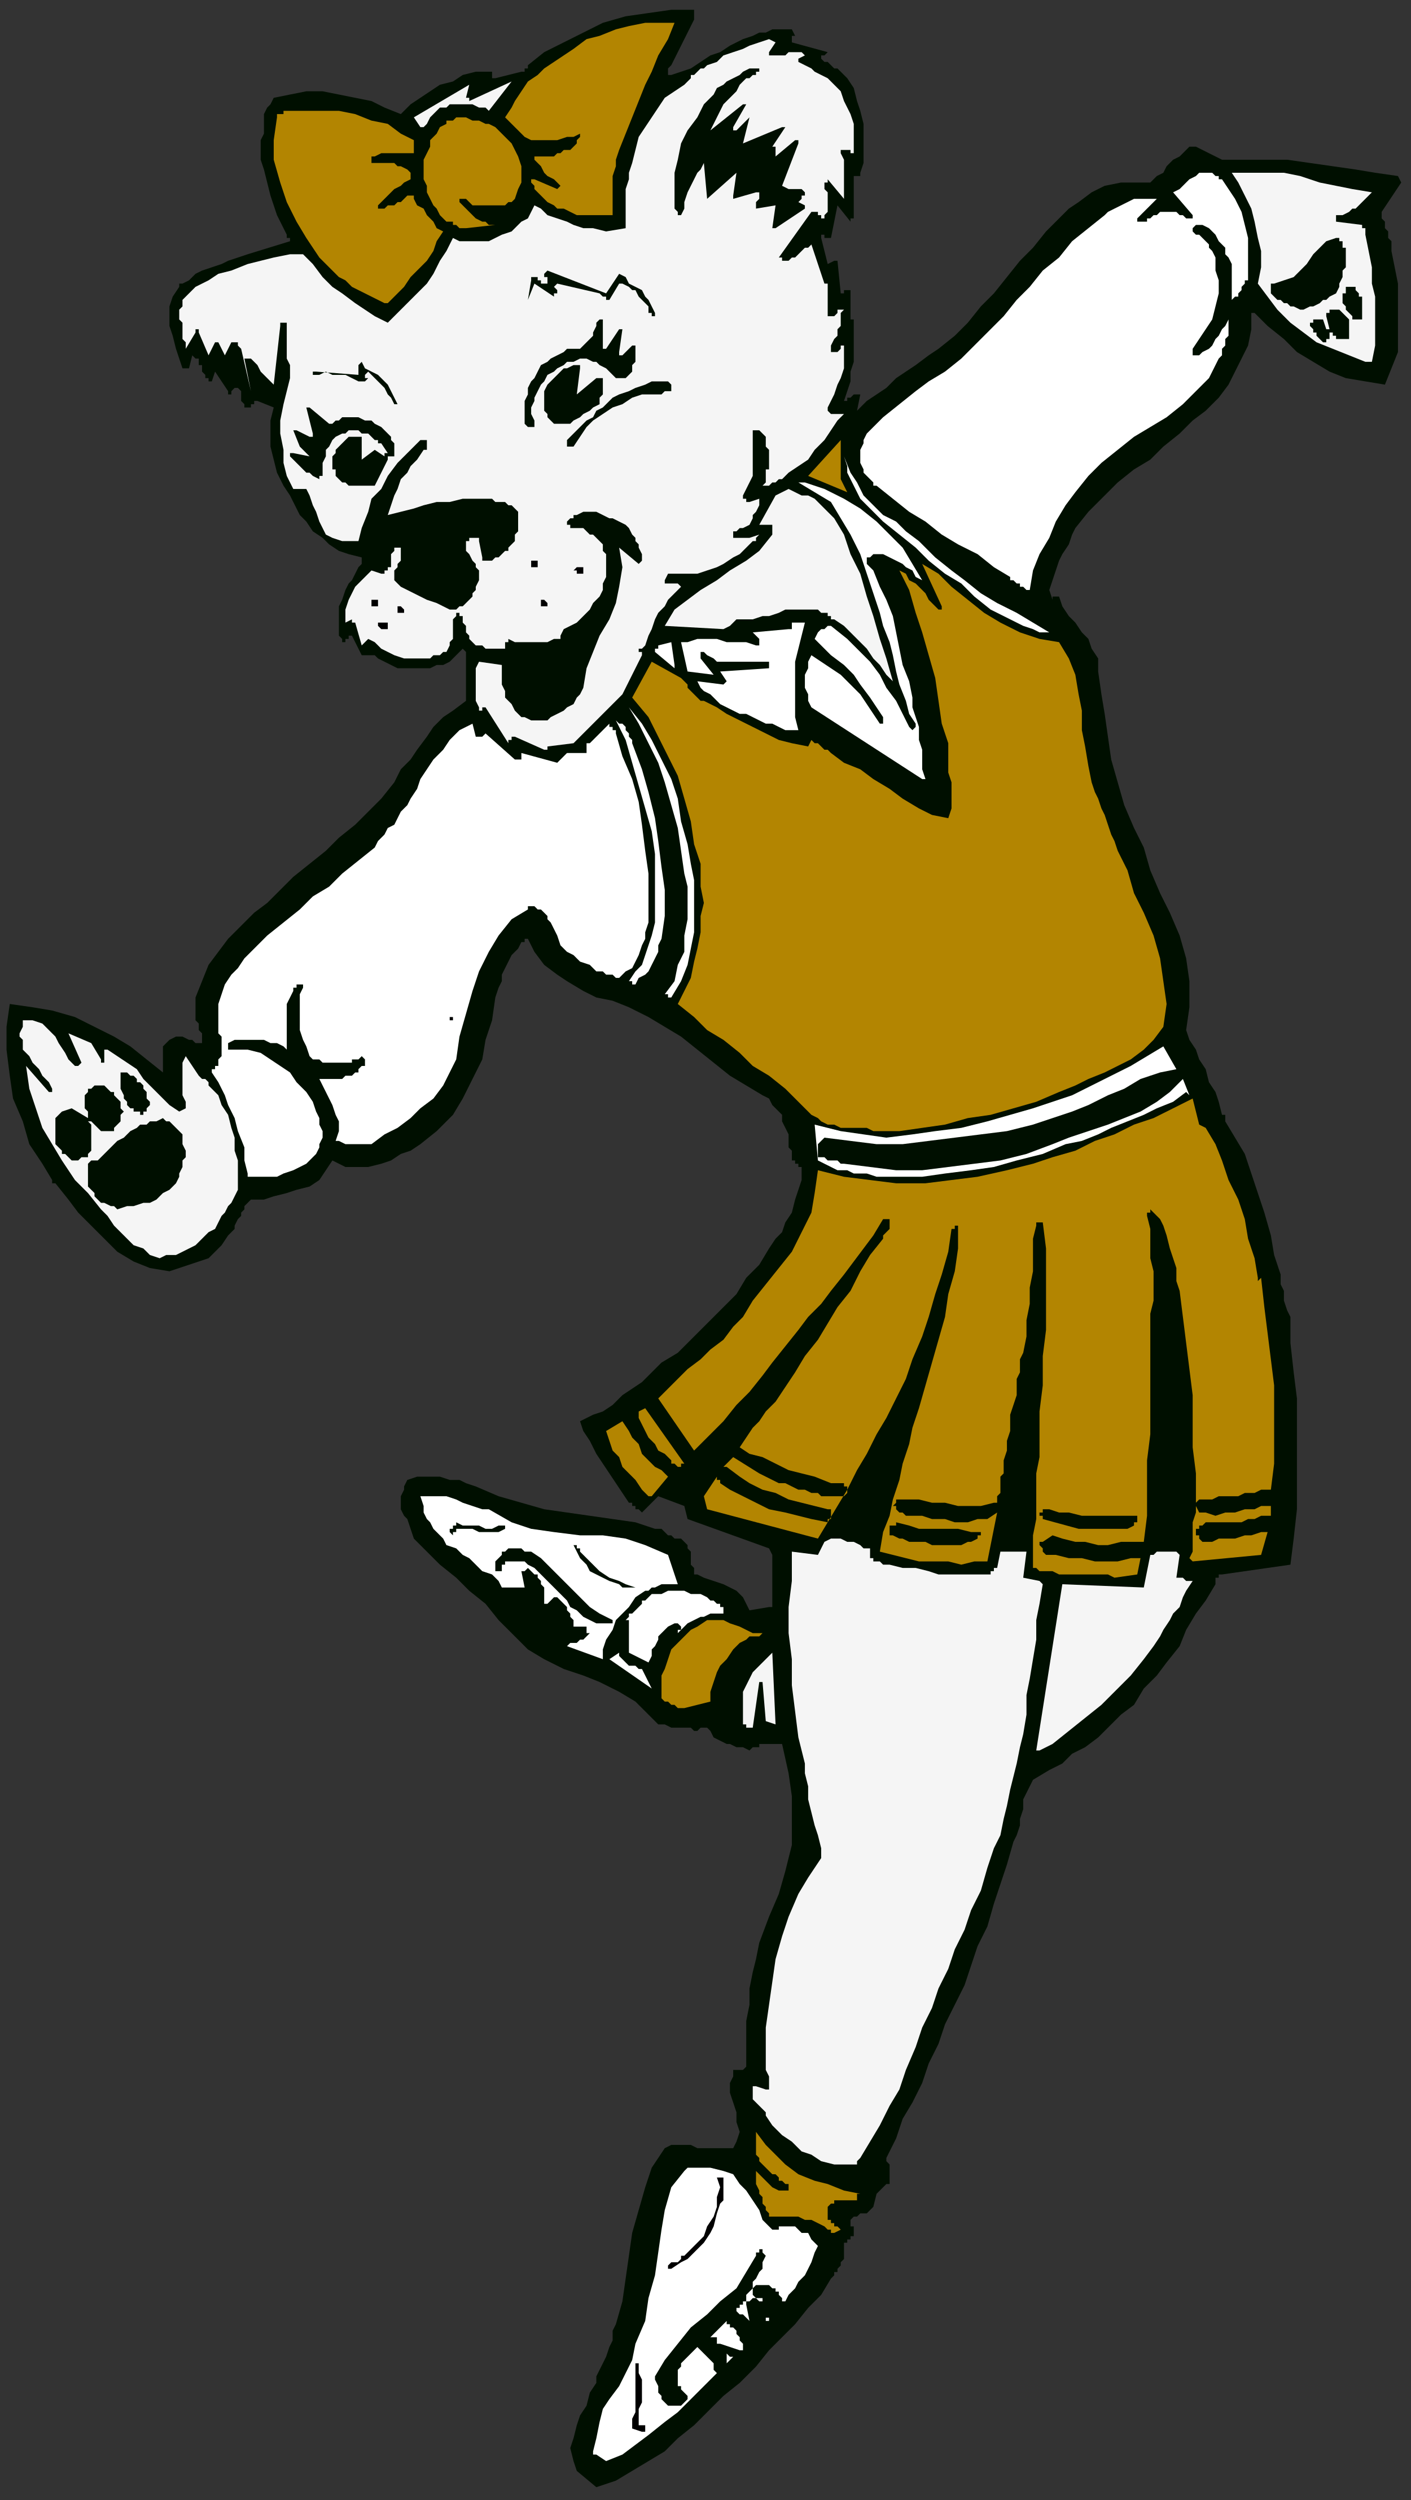 <?xml version="1.0" encoding="UTF-8" standalone="no"?>
<svg
   xmlns:dc="http://purl.org/dc/elements/1.1/"
   xmlns:cc="http://creativecommons.org/ns#"
   xmlns:rdf="http://www.w3.org/1999/02/22-rdf-syntax-ns#"
   xmlns:svg="http://www.w3.org/2000/svg"
   xmlns="http://www.w3.org/2000/svg"
   xmlns:sodipodi="http://sodipodi.sourceforge.net/DTD/sodipodi-0.dtd"
   xmlns:inkscape="http://www.inkscape.org/namespaces/inkscape"
   version="1.0"
   width="114.565mm"
   height="202.935mm"
   id="svg135"
   sodipodi:docname="CHEER004.WMF">
  <rect width="100%" height="100%" fill="#333333" stroke="none"/>
  <sodipodi:namedview
     pagecolor="#ffffff"
     bordercolor="#666666"
     borderopacity="1"
     objecttolerance="10"
     gridtolerance="10"
     guidetolerance="10"
     inkscape:pageopacity="0"
     inkscape:pageshadow="2"
     inkscape:window-width="640"
     inkscape:window-height="480"
     id="namedview137" />
  <defs
     id="defs3">
    <pattern
       id="WMFhbasepattern"
       patternUnits="userSpaceOnUse"
       width="6"
       height="6"
       x="0"
       y="0" />
  </defs>
  <path
     style="fill:none;stroke:none;"
     d="  M 0,0   L 432,0   L 432,766   L 0,766   z "
     id="path5" />
  <path
     style="fill:#000f00;fill-rule:evenodd;fill-opacity:1;stroke:none;"
     d="  M 183,763   L 189,761   L 194,758   L 199,755   L 204,752   L 208,748   L 213,744   L 218,739   L 222,735   L 227,731   L 232,726   L 236,721   L 240,717   L 244,713   L 248,708   L 252,704   L 255,699   L 256,698   L 256,697   L 257,697   L 257,696   L 258,695   L 258,694   L 259,693   L 259,693   L 259,689   L 259,688   L 260,688   L 260,687   L 261,687   L 261,686   L 262,686   L 262,685   L 262,684   L 262,684   L 262,684   L 262,684   L 262,684   L 262,683   L 262,683   L 262,683   L 262,683   L 261,683   L 261,683   L 261,682   L 261,682   L 261,681   L 262,680   L 263,680   L 264,679   L 265,679   L 266,679   L 267,678   L 268,677   L 269,673   L 270,672   L 270,672   L 271,671   L 271,671   L 272,670   L 273,670   L 273,669   L 273,668   L 273,667   L 273,667   L 273,666   L 273,665   L 273,664   L 272,663   L 272,662   L 272,662   L 275,656   L 277,650   L 280,645   L 283,639   L 285,633   L 288,627   L 290,621   L 293,615   L 296,609   L 298,603   L 300,597   L 303,591   L 305,584   L 307,578   L 309,572   L 311,565   L 312,563   L 313,560   L 313,558   L 314,555   L 314,552   L 315,550   L 316,548   L 317,546   L 322,543   L 326,541   L 329,538   L 333,536   L 337,533   L 341,529   L 344,526   L 348,523   L 351,518   L 355,514   L 358,510   L 362,505   L 364,500   L 367,495   L 370,491   L 373,486   L 373,485   L 373,485   L 373,484   L 373,484   L 374,484   L 374,484   L 374,483   L 375,483   L 396,480   L 397,472   L 398,463   L 398,455   L 398,446   L 398,438   L 398,429   L 397,421   L 396,412   L 396,410   L 396,407   L 396,404   L 395,402   L 394,399   L 394,396   L 393,394   L 393,391   L 391,385   L 390,379   L 388,372   L 386,366   L 384,360   L 382,354   L 379,349   L 376,344   L 376,343   L 376,343   L 376,343   L 376,343   L 376,343   L 376,342   L 375,342   L 375,342   L 374,338   L 373,335   L 371,332   L 370,328   L 368,325   L 367,322   L 365,319   L 364,316   L 365,309   L 365,301   L 364,294   L 362,287   L 359,280   L 356,274   L 353,267   L 351,260   L 348,254   L 345,247   L 343,240   L 341,233   L 340,226   L 339,219   L 338,213   L 337,206   L 337,202   L 335,199   L 334,196   L 332,194   L 330,191   L 328,189   L 326,186   L 325,183   L 324,183   L 324,183   L 324,183   L 323,183   L 323,183   L 323,184   L 323,184   L 323,184   L 323,184   L 323,184   L 322,181   L 323,178   L 324,175   L 325,172   L 326,170   L 328,167   L 329,164   L 330,162   L 334,157   L 339,152   L 343,148   L 348,144   L 353,141   L 357,137   L 362,133   L 366,129   L 370,126   L 374,122   L 377,118   L 379,114   L 381,110   L 383,106   L 384,101   L 384,96   L 384,96   L 384,96   L 385,96   L 385,96   L 389,100   L 394,104   L 398,108   L 403,111   L 408,114   L 413,116   L 419,117   L 425,118   L 427,113   L 429,108   L 429,103   L 429,98   L 429,93   L 429,87   L 428,82   L 427,77   L 427,76   L 427,74   L 426,73   L 426,71   L 425,70   L 425,68   L 424,67   L 424,65   L 430,56   L 429,54   L 422,53   L 416,52   L 409,51   L 402,50   L 395,49   L 388,49   L 381,49   L 375,49   L 367,45   L 365,45   L 363,47   L 362,48   L 360,49   L 358,51   L 357,53   L 355,54   L 353,56   L 348,56   L 344,56   L 339,57   L 335,59   L 331,62   L 328,64   L 324,68   L 321,71   L 317,76   L 313,80   L 309,85   L 305,90   L 301,94   L 297,99   L 293,103   L 288,107   L 285,109   L 281,112   L 278,114   L 275,116   L 272,119   L 269,121   L 266,123   L 263,126   L 264,121   L 264,121   L 263,121   L 263,121   L 263,121   L 263,121   L 263,121   L 262,121   L 262,121   L 261,122   L 261,122   L 260,122   L 260,123   L 260,123   L 259,123   L 260,120   L 261,117   L 261,114   L 262,111   L 262,108   L 262,105   L 262,102   L 262,99   L 262,98   L 262,98   L 262,98   L 262,98   L 261,98   L 261,98   L 261,89   L 261,89   L 261,89   L 260,89   L 260,89   L 260,89   L 260,89   L 260,89   L 259,89   L 259,89   L 259,89   L 259,89   L 259,89   L 259,90   L 259,90   L 258,90   L 258,90   L 257,80   L 256,80   L 256,80   L 256,80   L 256,80   L 254,81   L 252,73   L 252,72   L 253,72   L 253,72   L 253,72   L 253,73   L 253,73   L 254,73   L 254,73   L 254,73   L 255,73   L 255,73   L 255,73   L 257,63   L 261,68   L 261,68   L 261,68   L 261,67   L 262,67   L 262,67   L 262,67   L 262,67   L 262,66   L 262,54   L 262,54   L 262,54   L 262,54   L 263,54   L 263,54   L 263,54   L 263,54   L 264,54   L 264,54   L 264,54   L 264,54   L 264,53   L 265,50   L 265,46   L 265,42   L 265,38   L 264,34   L 263,31   L 262,27   L 260,24   L 259,23   L 258,22   L 257,21   L 256,21   L 255,20   L 254,19   L 253,19   L 252,18   L 252,18   L 252,18   L 252,17   L 252,17   L 253,17   L 253,17   L 253,17   L 254,16   L 243,13   L 243,12   L 243,12   L 243,12   L 243,12   L 243,11   L 244,11   L 243,9   L 241,9   L 240,9   L 238,9   L 237,9   L 235,10   L 234,10   L 233,10   L 231,11   L 228,12   L 224,14   L 221,16   L 218,17   L 215,19   L 212,21   L 209,22   L 206,23   L 205,23   L 205,23   L 205,22   L 205,22   L 205,21   L 205,21   L 206,20   L 206,20   L 207,18   L 208,16   L 209,14   L 210,12   L 211,10   L 212,8   L 213,6   L 213,4   L 213,4   L 213,3   L 213,3   L 213,3   L 206,3   L 199,4   L 192,5   L 185,7   L 179,10   L 173,13   L 167,16   L 162,20   L 162,21   L 162,21   L 161,21   L 161,21   L 161,21   L 161,21   L 161,22   L 160,22   L 152,24   L 151,24   L 151,24   L 151,24   L 151,23   L 151,23   L 151,23   L 151,23   L 151,23   L 151,22   L 151,22   L 151,22   L 150,22   L 150,22   L 150,22   L 146,22   L 142,23   L 139,25   L 135,26   L 132,28   L 129,30   L 126,32   L 123,35   L 118,33   L 114,31   L 109,30   L 104,29   L 99,28   L 94,28   L 89,29   L 84,30   L 83,32   L 82,33   L 81,35   L 81,37   L 81,39   L 81,41   L 80,43   L 80,45   L 80,49   L 81,52   L 82,56   L 83,60   L 84,63   L 85,66   L 87,70   L 88,72   L 88,73   L 88,73   L 89,73   L 89,73   L 89,73   L 89,74   L 89,74   L 89,74   L 76,78   L 73,79   L 70,80   L 68,81   L 65,82   L 62,83   L 60,84   L 58,86   L 56,87   L 56,87   L 55,87   L 55,87   L 55,87   L 55,88   L 55,88   L 53,91   L 52,94   L 52,97   L 52,100   L 53,103   L 54,107   L 55,110   L 56,113   L 56,113   L 56,113   L 56,113   L 57,113   L 57,113   L 57,113   L 57,113   L 58,113   L 59,109   L 60,110   L 61,110   L 61,111   L 61,112   L 62,112   L 62,113   L 62,114   L 63,115   L 63,115   L 63,115   L 63,116   L 63,116   L 63,116   L 64,116   L 64,117   L 64,117   L 64,117   L 64,117   L 65,117   L 65,117   L 66,114   L 70,120   L 70,121   L 71,121   L 71,121   L 71,121   L 71,121   L 71,120   L 72,119   L 73,119   L 73,119   L 74,120   L 74,121   L 74,122   L 74,123   L 75,124   L 75,124   L 75,124   L 75,125   L 75,125   L 76,125   L 76,125   L 76,125   L 76,125   L 76,125   L 77,125   L 77,124   L 77,124   L 77,124   L 78,124   L 78,123   L 78,123   L 79,123   L 84,125   L 83,129   L 83,133   L 83,137   L 84,141   L 85,145   L 87,149   L 89,152   L 91,156   L 92,158   L 94,160   L 96,163   L 99,165   L 101,167   L 104,169   L 107,170   L 111,171   L 111,171   L 111,171   L 111,171   L 111,172   L 111,172   L 111,172   L 111,172   L 111,173   L 110,174   L 109,176   L 108,178   L 107,179   L 106,181   L 105,184   L 104,186   L 104,188   L 104,189   L 104,190   L 104,191   L 104,192   L 104,193   L 104,194   L 104,195   L 105,196   L 105,197   L 105,197   L 105,197   L 106,197   L 106,197   L 106,197   L 106,197   L 106,197   L 106,196   L 107,196   L 107,196   L 107,196   L 107,195   L 107,195   L 107,195   L 107,195   L 107,195   L 107,195   L 107,195   L 107,195   L 107,195   L 108,195   L 111,201   L 111,201   L 111,201   L 111,201   L 111,201   L 112,201   L 112,201   L 112,201   L 112,201   L 112,201   L 113,201   L 113,201   L 113,201   L 115,201   L 116,202   L 118,203   L 120,204   L 122,205   L 124,205   L 126,205   L 129,205   L 130,205   L 132,205   L 134,204   L 136,204   L 138,203   L 139,202   L 140,201   L 142,199   L 142,199   L 142,199   L 143,200   L 143,200   L 143,200   L 143,200   L 143,201   L 143,201   L 143,203   L 143,204   L 143,206   L 143,208   L 143,210   L 143,212   L 143,213   L 143,215   L 139,218   L 136,220   L 133,223   L 131,226   L 128,230   L 126,233   L 123,236   L 121,240   L 117,245   L 113,249   L 109,253   L 104,257   L 100,261   L 95,265   L 90,269   L 86,273   L 82,277   L 78,280   L 74,284   L 70,288   L 67,292   L 64,296   L 62,301   L 60,306   L 60,308   L 60,310   L 60,311   L 60,313   L 61,314   L 61,316   L 62,317   L 62,319   L 62,319   L 62,319   L 62,319   L 62,319   L 62,320   L 62,320   L 60,320   L 59,319   L 58,319   L 56,318   L 55,318   L 54,318   L 52,319   L 51,320   L 51,320   L 50,321   L 50,323   L 50,324   L 50,325   L 50,326   L 50,327   L 50,329   L 45,325   L 40,321   L 35,318   L 29,315   L 23,312   L 16,310   L 10,309   L 3,308   L 2,315   L 2,322   L 3,330   L 4,337   L 7,344   L 9,351   L 13,357   L 16,362   L 16,363   L 16,363   L 16,363   L 17,363   L 17,363   L 17,363   L 21,368   L 24,372   L 28,376   L 32,380   L 36,384   L 41,387   L 46,389   L 52,390   L 55,389   L 58,388   L 61,387   L 64,386   L 66,384   L 68,382   L 70,379   L 72,377   L 72,376   L 73,374   L 74,373   L 74,372   L 75,371   L 75,370   L 76,369   L 77,368   L 81,368   L 84,367   L 88,366   L 91,365   L 95,364   L 98,362   L 100,359   L 102,356   L 106,358   L 110,358   L 113,358   L 117,357   L 120,356   L 123,354   L 126,353   L 129,351   L 134,347   L 139,342   L 142,337   L 145,331   L 148,325   L 149,319   L 151,313   L 152,306   L 153,303   L 154,301   L 154,299   L 155,297   L 156,295   L 157,293   L 159,291   L 160,289   L 160,289   L 160,289   L 160,289   L 161,289   L 161,288   L 161,288   L 161,288   L 162,288   L 164,292   L 167,296   L 171,299   L 174,301   L 179,304   L 183,306   L 188,307   L 193,309   L 199,312   L 204,315   L 209,318   L 214,322   L 219,326   L 224,330   L 229,333   L 234,336   L 236,337   L 237,339   L 238,340   L 240,342   L 240,344   L 241,346   L 242,348   L 242,350   L 242,351   L 242,352   L 242,352   L 243,353   L 243,354   L 243,355   L 243,356   L 244,356   L 244,357   L 244,357   L 244,357   L 245,357   L 245,358   L 245,358   L 246,358   L 246,358   L 246,362   L 245,365   L 244,368   L 243,372   L 241,375   L 240,378   L 238,380   L 236,383   L 233,388   L 229,392   L 226,397   L 221,402   L 217,406   L 213,410   L 208,415   L 203,418   L 200,421   L 197,424   L 194,426   L 191,428   L 188,431   L 185,433   L 182,434   L 178,436   L 179,439   L 181,442   L 183,446   L 185,449   L 187,452   L 189,455   L 191,458   L 193,461   L 194,461   L 194,462   L 195,462   L 195,463   L 195,463   L 196,463   L 196,463   L 197,464   L 202,459   L 210,462   L 211,466   L 236,475   L 237,477   L 237,479   L 237,481   L 237,483   L 237,486   L 237,488   L 237,490   L 237,492   L 237,493   L 237,493   L 237,493   L 237,493   L 236,493   L 236,493   L 236,493   L 236,493   L 230,494   L 229,492   L 228,490   L 226,488   L 224,487   L 222,486   L 219,485   L 216,484   L 214,483   L 213,483   L 213,481   L 212,480   L 212,479   L 212,478   L 212,476   L 211,475   L 211,474   L 210,473   L 209,472   L 207,472   L 206,471   L 205,471   L 204,470   L 203,469   L 201,469   L 195,467   L 188,466   L 181,465   L 174,464   L 167,463   L 160,461   L 153,459   L 146,456   L 143,455   L 141,454   L 138,454   L 135,453   L 133,453   L 130,453   L 128,453   L 125,454   L 124,456   L 124,457   L 123,459   L 123,460   L 123,462   L 123,463   L 124,465   L 125,466   L 127,472   L 131,476   L 135,480   L 140,484   L 144,488   L 149,492   L 153,497   L 158,502   L 162,506   L 167,509   L 173,512   L 179,514   L 184,516   L 190,519   L 195,522   L 199,526   L 201,528   L 202,529   L 204,529   L 206,530   L 208,530   L 210,530   L 212,530   L 213,531   L 214,531   L 214,531   L 215,530   L 215,530   L 216,530   L 216,530   L 217,530   L 217,530   L 218,531   L 219,533   L 221,534   L 223,535   L 224,535   L 226,536   L 228,536   L 230,537   L 231,536   L 231,536   L 232,536   L 232,536   L 233,536   L 233,535   L 233,535   L 234,535   L 240,535   L 242,544   L 243,551   L 243,559   L 243,566   L 241,574   L 239,581   L 236,588   L 233,596   L 232,601   L 231,605   L 230,610   L 230,615   L 229,620   L 229,624   L 229,629   L 229,634   L 229,634   L 228,635   L 227,635   L 227,635   L 226,635   L 225,635   L 225,636   L 225,637   L 224,639   L 224,642   L 225,645   L 226,648   L 226,651   L 227,654   L 226,657   L 225,659   L 222,659   L 220,659   L 217,659   L 214,659   L 212,658   L 209,658   L 206,658   L 204,659   L 200,665   L 198,671   L 196,678   L 194,685   L 193,692   L 192,699   L 191,706   L 189,713   L 188,715   L 188,718   L 187,720   L 186,723   L 185,725   L 184,727   L 183,729   L 183,731   L 181,734   L 180,738   L 178,741   L 177,744   L 176,748   L 175,751   L 176,755   L 177,758   L 183,763  z "
     id="path7" />
  <path
     style="fill:#ffffff;fill-rule:evenodd;fill-opacity:1;stroke:none;"
     d="  M 186,755   L 191,753   L 195,750   L 199,747   L 204,743   L 208,740   L 212,736   L 216,732   L 220,728   L 219,727   L 219,726   L 219,725   L 218,724   L 217,723   L 216,722   L 215,721   L 214,720   L 213,721   L 212,722   L 211,723   L 210,724   L 209,725   L 209,726   L 208,727   L 208,729   L 208,730   L 208,731   L 208,732   L 209,732   L 209,733   L 210,734   L 210,734   L 211,735   L 211,735   L 211,735   L 211,736   L 211,736   L 211,736   L 210,737   L 210,737   L 210,737   L 210,737   L 209,738   L 209,738   L 209,738   L 205,738   L 204,737   L 203,736   L 203,735   L 202,734   L 202,733   L 202,732   L 201,730   L 201,729   L 204,724   L 208,719   L 212,714   L 217,710   L 221,706   L 226,702   L 229,697   L 232,692   L 232,691   L 232,691   L 233,691   L 233,691   L 233,691   L 233,691   L 233,691   L 233,690   L 233,690   L 233,690   L 234,690   L 234,691   L 234,691   L 234,691   L 234,691   L 235,692   L 235,692   L 235,692   L 234,694   L 234,696   L 233,697   L 232,699   L 231,700   L 231,702   L 230,703   L 229,704   L 229,705   L 229,706   L 228,706   L 228,707   L 227,707   L 227,708   L 226,708   L 226,709   L 226,709   L 227,710   L 227,710   L 228,710   L 229,711   L 229,711   L 230,712   L 230,712   L 229,707   L 229,707   L 229,706   L 230,706   L 230,706   L 230,706   L 231,705   L 231,705   L 232,705   L 232,705   L 233,706   L 233,706   L 234,706   L 234,705   L 233,705   L 233,705   L 233,705   L 232,705   L 232,705   L 231,704   L 231,704   L 231,704   L 231,704   L 231,704   L 231,703   L 231,703   L 231,703   L 231,703   L 231,703   L 231,703   L 231,702   L 231,702   L 231,702   L 231,702   L 231,702   L 232,701   L 232,701   L 233,701   L 234,701   L 235,701   L 236,701   L 237,702   L 238,702   L 238,703   L 239,703   L 239,704   L 239,704   L 240,705   L 240,705   L 240,706   L 241,706   L 242,704   L 244,702   L 245,700   L 247,698   L 248,696   L 249,694   L 250,691   L 251,689   L 250,688   L 249,687   L 248,685   L 246,685   L 245,684   L 244,683   L 242,683   L 241,683   L 240,683   L 239,683   L 239,684   L 238,684   L 238,684   L 237,684   L 236,683   L 236,683   L 234,681   L 233,678   L 231,675   L 229,672   L 227,670   L 225,667   L 222,666   L 218,665   L 217,665   L 216,665   L 215,665   L 214,665   L 213,665   L 212,665   L 211,665   L 210,666   L 206,671   L 204,678   L 203,684   L 202,691   L 201,698   L 199,705   L 198,712   L 195,719   L 194,724   L 192,728   L 190,732   L 187,736   L 185,739   L 184,743   L 183,748   L 182,752   L 182,753   L 183,753   L 183,753   L 183,753   L 186,755   L 186,755   L 186,755   L 186,755   L 186,755  z "
     id="path9" />
  <path
     style="fill:#000000;fill-rule:evenodd;fill-opacity:1;stroke:none;"
     d="  M 197,746   L 197,746   L 197,746   L 197,746   L 197,746   L 198,746   L 198,746   L 198,746   L 198,745   L 198,745   L 198,745   L 198,745   L 198,745   L 198,744   L 198,744   L 198,744   L 198,744   L 197,744   L 197,744   L 197,744   L 197,744   L 197,744   L 196,744   L 196,744   L 196,744   L 196,743   L 196,743   L 196,741   L 196,739   L 197,737   L 197,734   L 197,732   L 197,730   L 196,728   L 196,725   L 196,725   L 195,725   L 195,725   L 195,725   L 195,725   L 195,725   L 195,728   L 195,730   L 195,733   L 195,735   L 195,738   L 195,740   L 194,742   L 194,745   L 197,746  z "
     id="path11" />
  <path
     style="fill:#ffffff;fill-rule:evenodd;fill-opacity:1;stroke:none;"
     d="  M 223,725   L 225,723   L 225,723   L 225,723   L 224,723   L 224,723   L 224,723   L 223,722   L 223,722   L 223,722   L 223,723   L 223,723   L 223,724   L 223,724   L 223,724   L 223,725   L 223,725   L 223,725   L 223,725   L 223,725   L 223,725   L 223,725  z "
     id="path13" />
  <path
     style="fill:#ffffff;fill-rule:evenodd;fill-opacity:1;stroke:none;"
     d="  M 227,721   L 227,721   L 227,721   L 227,721   L 228,721   L 228,720   L 228,719   L 228,719   L 227,718   L 227,717   L 226,716   L 226,716   L 226,715   L 225,714   L 225,714   L 224,714   L 224,713   L 224,713   L 223,713   L 223,712   L 223,712   L 218,717   L 218,717   L 219,717   L 219,717   L 219,717   L 219,717   L 219,717   L 220,717   L 220,718   L 220,718   L 220,718   L 220,718   L 220,718   L 220,718   L 220,719   L 221,719   L 221,719   L 227,721  z "
     id="path15" />
  <path
     style="fill:#ffffff;fill-rule:evenodd;fill-opacity:1;stroke:none;"
     d="  M 235,713   L 235,712   L 236,712   L 236,712   L 236,712   L 236,712   L 236,711   L 236,711   L 236,711   L 236,711   L 236,711   L 235,711   L 235,711   L 235,711   L 235,711   L 235,711   L 235,712   L 235,712   L 235,712   L 235,713   L 235,713   L 235,713   L 235,713   L 235,713   L 235,713  z "
     id="path17" />
  <path
     style="fill:#000000;fill-rule:evenodd;fill-opacity:1;stroke:none;"
     d="  M 206,696   L 209,694   L 211,693   L 214,690   L 216,688   L 218,685   L 219,683   L 220,679   L 221,676   L 222,675   L 222,674   L 222,673   L 222,672   L 222,671   L 222,670   L 222,669   L 222,668   L 222,668   L 222,668   L 221,668   L 221,668   L 221,668   L 221,668   L 221,668   L 220,668   L 221,671   L 220,674   L 220,677   L 219,680   L 217,683   L 216,686   L 214,688   L 212,690   L 211,691   L 210,692   L 209,692   L 209,693   L 208,694   L 207,694   L 206,694   L 205,695   L 205,695   L 205,695   L 205,695   L 205,695   L 205,696   L 205,696   L 205,696   L 205,696   L 206,696   L 206,696   L 206,696   L 206,696  z "
     id="path19" />
  <path
     style="fill:#b38501;fill-rule:evenodd;fill-opacity:1;stroke:none;"
     d="  M 256,685   L 258,684   L 257,683   L 256,683   L 256,682   L 255,682   L 255,681   L 254,681   L 254,680   L 254,679   L 254,678   L 254,678   L 254,677   L 254,677   L 255,676   L 255,676   L 256,676   L 256,675   L 257,675   L 258,675   L 259,675   L 260,675   L 261,675   L 262,675   L 262,675   L 263,675   L 263,674   L 263,674   L 263,674   L 263,674   L 263,673   L 263,673   L 263,673   L 264,673   L 259,672   L 254,670   L 250,669   L 245,667   L 241,664   L 238,661   L 235,658   L 232,654   L 232,655   L 232,657   L 232,658   L 232,659   L 232,661   L 233,662   L 233,663   L 234,664   L 235,665   L 236,666   L 237,667   L 238,667   L 239,668   L 239,669   L 240,669   L 241,670   L 241,670   L 241,670   L 242,670   L 242,671   L 242,671   L 242,671   L 242,671   L 242,672   L 242,672   L 242,672   L 241,672   L 241,672   L 240,672   L 239,672   L 237,671   L 236,670   L 235,669   L 234,668   L 233,667   L 232,666   L 232,668   L 232,669   L 232,670   L 233,672   L 233,673   L 234,674   L 234,676   L 235,677   L 235,678   L 235,678   L 235,678   L 236,679   L 236,679   L 236,680   L 236,680   L 237,680   L 238,680   L 240,680   L 242,680   L 245,680   L 247,681   L 249,681   L 251,682   L 253,683   L 253,683   L 254,684   L 254,684   L 255,684   L 255,685   L 255,685   L 256,685   L 256,685   L 256,685   L 256,685  z "
     id="path21" />
  <path
     style="fill:#f5f5f5;fill-rule:evenodd;fill-opacity:1;stroke:none;"
     d="  M 260,664   L 260,664   L 261,664   L 262,664   L 262,664   L 263,664   L 263,663   L 263,663   L 264,662   L 267,657   L 270,652   L 273,646   L 276,641   L 278,635   L 281,628   L 283,622   L 286,616   L 288,610   L 291,604   L 293,598   L 296,592   L 298,586   L 301,580   L 303,573   L 305,567   L 307,563   L 308,558   L 309,554   L 310,549   L 311,545   L 312,541   L 313,536   L 314,532   L 315,526   L 315,520   L 316,515   L 317,509   L 318,503   L 318,497   L 319,492   L 320,486   L 320,486   L 320,486   L 319,485   L 319,485   L 314,484   L 315,476   L 308,476   L 308,476   L 308,476   L 307,476   L 307,476   L 307,476   L 307,476   L 306,481   L 305,481   L 305,481   L 305,482   L 305,482   L 305,482   L 304,482   L 304,483   L 304,483   L 300,483   L 296,483   L 292,483   L 288,483   L 285,482   L 281,481   L 277,481   L 273,480   L 273,480   L 272,480   L 271,480   L 271,480   L 270,479   L 270,479   L 269,479   L 269,479   L 269,479   L 268,479   L 268,479   L 268,478   L 268,478   L 267,478   L 267,478   L 267,477   L 267,475   L 265,475   L 264,474   L 262,473   L 260,473   L 258,472   L 257,472   L 255,472   L 253,473   L 251,477   L 243,476   L 243,485   L 242,493   L 242,501   L 243,509   L 243,517   L 244,525   L 245,533   L 247,541   L 247,544   L 248,548   L 248,552   L 249,556   L 250,560   L 251,563   L 252,567   L 252,570   L 248,576   L 245,581   L 242,588   L 240,594   L 238,601   L 237,608   L 236,615   L 235,622   L 235,624   L 235,626   L 235,628   L 235,631   L 235,633   L 235,635   L 236,637   L 236,640   L 236,640   L 236,640   L 236,640   L 236,640   L 236,640   L 236,640   L 236,641   L 235,641   L 232,640   L 231,640   L 231,640   L 231,640   L 231,640   L 231,640   L 231,640   L 231,640   L 231,642   L 231,643   L 231,644   L 232,645   L 233,646   L 234,647   L 235,648   L 235,649   L 237,652   L 240,655   L 243,657   L 246,660   L 249,661   L 252,663   L 256,664   L 260,664  z "
     id="path23" />
  <path
     style="fill:#f5f5f5;fill-rule:evenodd;fill-opacity:1;stroke:none;"
     d="  M 319,537   L 323,535   L 328,531   L 333,527   L 338,523   L 342,519   L 347,514   L 351,509   L 354,505   L 356,502   L 357,500   L 359,497   L 360,495   L 362,493   L 363,490   L 364,488   L 366,485   L 365,485   L 365,485   L 364,485   L 364,485   L 363,484   L 362,484   L 362,484   L 361,484   L 362,477   L 362,477   L 362,477   L 362,477   L 362,477   L 362,477   L 362,477   L 361,476   L 359,476   L 358,476   L 357,476   L 356,476   L 355,476   L 354,477   L 353,477   L 351,487   L 326,486   L 318,537   L 318,537   L 319,537   L 319,537   L 319,537  z "
     id="path25" />
  <path
     style="fill:#f5f5f5;fill-rule:evenodd;fill-opacity:1;stroke:none;"
     d="  M 230,530   L 230,530   L 231,530   L 231,530   L 231,530   L 233,516   L 233,516   L 233,516   L 233,516   L 233,516   L 233,516   L 233,516   L 234,516   L 234,516   L 234,516   L 234,516   L 235,528   L 238,529   L 237,507   L 235,509   L 233,511   L 231,513   L 230,515   L 229,517   L 228,519   L 228,522   L 228,525   L 228,526   L 228,527   L 228,527   L 228,528   L 228,529   L 229,529   L 229,530   L 230,530   L 230,530   L 230,530   L 230,530   L 230,530  z "
     id="path27" />
  <path
     style="fill:#b38501;fill-rule:evenodd;fill-opacity:1;stroke:none;"
     d="  M 210,524   L 218,522   L 218,519   L 219,516   L 220,513   L 221,511   L 223,509   L 225,506   L 227,504   L 229,503   L 230,502   L 231,502   L 232,502   L 233,502   L 234,501   L 234,501   L 235,501   L 236,501   L 233,501   L 231,501   L 229,500   L 227,499   L 224,498   L 222,497   L 220,497   L 217,497   L 214,499   L 212,500   L 210,502   L 208,504   L 206,506   L 205,509   L 204,512   L 203,514   L 203,515   L 203,516   L 203,517   L 203,517   L 203,518   L 203,519   L 203,519   L 203,520   L 203,521   L 204,522   L 205,522   L 206,523   L 207,523   L 208,524   L 209,524   L 210,524  z "
     id="path29" />
  <path
     style="fill:#ffffff;fill-rule:evenodd;fill-opacity:1;stroke:none;"
     d="  M 200,518   L 197,512   L 196,512   L 195,511   L 194,511   L 193,511   L 192,510   L 191,509   L 190,508   L 190,507   L 187,509   L 200,518  z "
     id="path31" />
  <path
     style="fill:#ffffff;fill-rule:evenodd;fill-opacity:1;stroke:none;"
     d="  M 199,510   L 199,510   L 199,510   L 199,510   L 199,510   L 200,508   L 200,506   L 201,505   L 202,503   L 202,502   L 204,500   L 205,499   L 207,498   L 208,498   L 208,498   L 209,499   L 209,499   L 209,499   L 209,499   L 209,500   L 209,500   L 209,500   L 208,500   L 208,501   L 210,499   L 211,498   L 213,497   L 215,496   L 216,496   L 218,495   L 220,495   L 222,495   L 222,494   L 222,493   L 221,493   L 221,492   L 220,492   L 219,491   L 218,491   L 217,490   L 215,489   L 212,489   L 210,488   L 207,488   L 205,488   L 203,489   L 200,489   L 198,491   L 197,491   L 197,492   L 196,493   L 195,494   L 194,495   L 193,495   L 193,496   L 192,497   L 192,497   L 193,497   L 193,497   L 193,497   L 193,497   L 193,497   L 193,507   L 199,510  z "
     id="path33" />
  <path
     style="fill:#ffffff;fill-rule:evenodd;fill-opacity:1;stroke:none;"
     d="  M 185,509   L 185,506   L 186,503   L 188,500   L 189,497   L 191,495   L 193,493   L 195,490   L 198,488   L 199,488   L 200,487   L 201,487   L 203,486   L 204,486   L 205,486   L 207,486   L 208,486   L 205,477   L 198,474   L 192,472   L 185,471   L 178,471   L 170,470   L 163,469   L 157,467   L 150,463   L 148,463   L 145,462   L 142,461   L 140,460   L 137,459   L 134,459   L 132,459   L 129,459   L 130,462   L 130,464   L 131,466   L 132,467   L 133,469   L 134,470   L 136,472   L 137,474   L 140,475   L 142,477   L 144,478   L 146,480   L 148,482   L 151,483   L 153,485   L 154,487   L 155,487   L 155,487   L 155,487   L 155,487   L 155,487   L 155,487   L 156,487   L 156,487   L 161,487   L 160,482   L 160,482   L 160,482   L 161,482   L 161,482   L 161,482   L 162,481   L 162,481   L 162,481   L 163,482   L 164,483   L 165,483   L 165,484   L 166,485   L 166,486   L 167,487   L 167,488   L 167,488   L 167,489   L 167,489   L 167,490   L 167,490   L 167,490   L 167,491   L 167,491   L 167,491   L 167,491   L 167,492   L 167,492   L 167,492   L 168,492   L 168,492   L 168,492   L 170,490   L 171,490   L 172,491   L 173,492   L 174,493   L 174,494   L 175,495   L 175,496   L 176,497   L 176,498   L 176,498   L 176,498   L 176,498   L 176,498   L 176,499   L 180,499   L 180,499   L 180,499   L 180,500   L 180,500   L 180,500   L 180,500   L 180,501   L 181,501   L 180,502   L 179,503   L 179,503   L 178,503   L 177,504   L 176,504   L 175,504   L 174,505   L 173,505   L 173,505   L 173,505   L 174,505   L 185,509  z "
     id="path35" />
  <path
     style="fill:#000f00;fill-rule:evenodd;fill-opacity:1;stroke:none;"
     d="  M 171,503   L 170,495   L 164,497   L 164,498   L 165,499   L 166,500   L 167,501   L 168,502   L 169,502   L 170,503   L 171,504   L 171,504   L 171,503   L 171,503   L 171,503  z "
     id="path37" />
  <path
     style="fill:#000f00;fill-rule:evenodd;fill-opacity:1;stroke:none;"
     d="  M 185,498   L 187,498   L 187,498   L 187,498   L 188,498   L 188,498   L 188,498   L 188,497   L 184,495   L 181,493   L 178,490   L 175,487   L 172,484   L 169,481   L 166,478   L 163,476   L 162,476   L 161,476   L 160,475   L 159,475   L 158,475   L 158,475   L 157,475   L 156,475   L 155,476   L 154,476   L 154,477   L 153,478   L 152,479   L 152,480   L 152,480   L 152,481   L 152,482   L 152,482   L 152,482   L 152,482   L 152,482   L 153,482   L 153,482   L 154,482   L 154,481   L 154,480   L 155,480   L 155,479   L 156,479   L 157,479   L 159,479   L 161,479   L 162,480   L 164,481   L 166,483   L 167,484   L 169,486   L 170,487   L 172,489   L 174,491   L 175,493   L 177,494   L 179,496   L 181,497   L 183,498   L 185,498  z "
     id="path39" />
  <path
     style="fill:#000f00;fill-rule:evenodd;fill-opacity:1;stroke:none;"
     d="  M 161,495   L 161,494   L 161,494   L 161,494   L 161,493   L 161,493   L 161,493   L 161,492   L 161,492   L 158,492   L 161,495   L 161,495   L 161,495  z "
     id="path41" />
  <path
     style="fill:#000f00;fill-rule:evenodd;fill-opacity:1;stroke:none;"
     d="  M 194,487   L 197,487   L 195,487   L 192,486   L 190,485   L 187,484   L 184,482   L 182,480   L 180,478   L 178,476   L 178,476   L 178,475   L 177,475   L 177,475   L 177,475   L 177,475   L 177,474   L 177,474   L 177,474   L 176,474   L 176,474   L 176,474   L 177,476   L 178,478   L 180,480   L 181,482   L 183,483   L 185,484   L 187,485   L 190,486   L 190,486   L 191,487   L 191,487   L 192,487   L 192,487   L 193,487   L 193,487   L 194,487  z "
     id="path43" />
  <path
     style="fill:#b38501;fill-rule:evenodd;fill-opacity:1;stroke:none;"
     d="  M 342,484   L 349,483   L 350,478   L 347,478   L 343,479   L 339,479   L 336,479   L 332,478   L 328,478   L 324,477   L 321,477   L 320,476   L 320,476   L 320,476   L 320,476   L 320,475   L 320,475   L 319,474   L 319,474   L 319,474   L 319,474   L 319,474   L 319,473   L 319,473   L 320,473   L 320,473   L 320,473   L 323,471   L 326,472   L 330,473   L 333,473   L 337,474   L 340,474   L 344,473   L 347,473   L 351,473   L 352,465   L 352,456   L 352,448   L 353,440   L 353,432   L 353,424   L 353,416   L 353,407   L 353,403   L 354,399   L 354,394   L 354,390   L 353,386   L 353,381   L 353,377   L 352,373   L 352,373   L 352,372   L 352,372   L 353,372   L 353,372   L 353,372   L 353,372   L 353,371   L 356,374   L 357,376   L 358,379   L 359,383   L 360,386   L 361,389   L 361,393   L 362,396   L 363,404   L 364,412   L 365,420   L 366,428   L 366,436   L 366,444   L 367,452   L 367,459   L 367,462   L 367,464   L 366,467   L 366,469   L 366,471   L 366,474   L 366,476   L 365,478   L 365,478   L 366,479   L 366,479   L 366,479   L 387,477   L 389,470   L 387,470   L 384,471   L 382,471   L 379,472   L 377,472   L 374,472   L 372,473   L 369,473   L 369,473   L 368,472   L 368,472   L 368,472   L 368,471   L 367,471   L 367,470   L 367,470   L 367,470   L 367,469   L 368,469   L 368,468   L 368,468   L 369,468   L 369,468   L 370,467   L 372,467   L 374,467   L 376,467   L 379,467   L 381,467   L 383,466   L 385,466   L 387,465   L 388,465   L 388,465   L 388,465   L 389,465   L 389,465   L 389,465   L 390,465   L 390,465   L 390,462   L 387,462   L 385,463   L 382,463   L 379,464   L 376,464   L 373,465   L 370,464   L 368,464   L 367,462   L 367,462   L 367,461   L 367,461   L 367,461   L 368,460   L 368,460   L 369,460   L 369,460   L 372,460   L 374,459   L 377,459   L 380,459   L 382,458   L 385,458   L 387,457   L 390,457   L 391,449   L 391,441   L 391,433   L 391,425   L 390,417   L 389,409   L 388,401   L 387,392   L 386,393   L 386,393   L 386,393   L 386,392   L 386,392   L 386,392   L 386,392   L 386,392   L 385,386   L 383,380   L 382,374   L 380,368   L 377,362   L 375,356   L 373,351   L 370,346   L 368,345   L 366,337   L 360,340   L 354,343   L 348,345   L 342,348   L 336,350   L 330,353   L 323,355   L 317,357   L 309,359   L 300,361   L 292,362   L 284,363   L 275,363   L 267,362   L 259,361   L 251,359   L 250,366   L 249,372   L 246,378   L 243,384   L 239,389   L 235,394   L 231,399   L 228,404   L 225,407   L 222,411   L 218,414   L 215,417   L 211,420   L 208,423   L 205,426   L 202,429   L 213,445   L 218,440   L 222,436   L 226,431   L 230,427   L 234,422   L 237,418   L 241,413   L 245,408   L 248,404   L 252,400   L 255,396   L 259,391   L 262,387   L 265,383   L 268,379   L 271,374   L 272,374   L 272,374   L 272,374   L 272,374   L 272,374   L 273,374   L 273,375   L 273,376   L 273,377   L 273,377   L 272,378   L 272,378   L 271,379   L 271,380   L 267,385   L 264,390   L 261,396   L 257,401   L 254,406   L 251,411   L 247,416   L 244,421   L 242,424   L 240,427   L 238,430   L 235,433   L 233,436   L 231,438   L 229,441   L 227,444   L 230,446   L 234,447   L 238,449   L 242,451   L 246,452   L 250,453   L 255,455   L 259,455   L 259,456   L 259,456   L 260,456   L 260,457   L 260,457   L 260,457   L 260,457   L 260,458   L 259,459   L 257,459   L 256,459   L 255,459   L 253,459   L 252,459   L 251,458   L 249,458   L 247,457   L 245,457   L 243,456   L 241,455   L 239,455   L 237,454   L 235,453   L 233,452   L 225,447   L 222,450   L 223,450   L 227,453   L 230,455   L 234,457   L 238,458   L 242,460   L 246,461   L 250,462   L 254,463   L 255,463   L 255,463   L 255,463   L 255,464   L 255,464   L 255,464   L 255,464   L 255,465   L 255,465   L 255,465   L 255,465   L 255,466   L 255,466   L 254,466   L 254,466   L 254,467   L 249,466   L 245,465   L 241,464   L 236,463   L 232,461   L 228,459   L 224,457   L 221,455   L 221,454   L 220,454   L 220,454   L 220,454   L 220,454   L 220,453   L 220,453   L 220,453   L 220,453   L 220,453   L 216,459   L 217,463   L 251,472   L 254,467   L 257,462   L 260,457   L 263,451   L 266,446   L 269,440   L 272,435   L 275,429   L 278,423   L 280,417   L 283,410   L 285,404   L 287,397   L 289,391   L 291,384   L 292,377   L 292,377   L 292,377   L 293,377   L 293,377   L 293,376   L 294,376   L 294,376   L 294,377   L 294,383   L 293,390   L 291,397   L 290,404   L 288,411   L 286,418   L 284,425   L 282,432   L 280,438   L 279,443   L 277,449   L 276,454   L 274,460   L 273,465   L 271,470   L 270,476   L 274,477   L 278,478   L 282,479   L 286,479   L 291,479   L 295,480   L 299,479   L 303,479   L 306,464   L 303,466   L 300,466   L 297,467   L 293,467   L 290,466   L 286,466   L 283,465   L 280,465   L 279,465   L 278,465   L 277,464   L 277,464   L 276,464   L 276,464   L 275,463   L 275,463   L 275,462   L 275,462   L 274,462   L 275,461   L 275,461   L 275,461   L 275,460   L 275,460   L 279,460   L 282,460   L 286,461   L 290,461   L 294,462   L 297,462   L 301,462   L 305,461   L 305,461   L 306,461   L 306,461   L 306,461   L 306,461   L 306,461   L 306,461   L 306,461   L 306,459   L 307,458   L 307,457   L 307,455   L 307,454   L 307,453   L 308,452   L 308,450   L 308,448   L 309,445   L 309,442   L 310,439   L 310,436   L 310,434   L 311,431   L 312,428   L 312,426   L 312,425   L 312,423   L 313,421   L 313,420   L 313,418   L 313,417   L 314,415   L 315,410   L 315,405   L 316,400   L 316,395   L 317,390   L 317,385   L 317,380   L 318,376   L 318,375   L 318,375   L 318,375   L 319,375   L 319,375   L 319,375   L 319,375   L 320,375   L 321,383   L 321,391   L 321,400   L 321,408   L 320,416   L 320,425   L 319,433   L 319,442   L 319,447   L 318,452   L 318,457   L 318,461   L 318,466   L 317,471   L 317,476   L 317,481   L 318,481   L 318,481   L 319,482   L 320,482   L 321,482   L 321,482   L 322,482   L 323,482   L 325,483   L 328,483   L 330,483   L 333,483   L 335,483   L 337,483   L 340,483   L 342,484  z "
     id="path45" />
  <path
     style="fill:#000f00;fill-rule:evenodd;fill-opacity:1;stroke:none;"
     d="  M 286,474   L 288,474   L 289,474   L 291,474   L 293,474   L 295,474   L 297,473   L 298,473   L 300,472   L 300,472   L 300,472   L 300,472   L 300,471   L 300,471   L 301,471   L 301,470   L 301,470   L 298,470   L 294,469   L 291,469   L 288,469   L 285,469   L 282,469   L 279,468   L 275,467   L 275,467   L 275,468   L 274,468   L 274,468   L 274,468   L 274,468   L 273,468   L 273,468   L 273,468   L 273,469   L 273,469   L 273,469   L 273,470   L 273,470   L 273,470   L 273,471   L 274,471   L 276,472   L 277,472   L 279,473   L 281,473   L 283,473   L 284,473   L 286,474  z "
     id="path47" />
  <path
     style="fill:#000f00;fill-rule:evenodd;fill-opacity:1;stroke:none;"
     d="  M 139,471   L 139,471   L 139,470   L 140,470   L 140,470   L 140,470   L 140,470   L 140,469   L 140,469   L 142,469   L 144,469   L 145,469   L 147,470   L 149,470   L 151,470   L 153,470   L 155,469   L 155,469   L 155,468   L 155,468   L 155,468   L 155,468   L 155,468   L 153,468   L 151,469   L 149,469   L 147,468   L 145,468   L 144,468   L 142,468   L 140,467   L 140,468   L 139,468   L 139,468   L 139,468   L 139,469   L 138,469   L 138,470   L 138,470   L 138,470   L 138,470   L 139,471   L 139,471  z "
     id="path49" />
  <path
     style="fill:#000f00;fill-rule:evenodd;fill-opacity:1;stroke:none;"
     d="  M 331,469   L 333,469   L 335,469   L 337,469   L 340,469   L 342,469   L 344,469   L 346,469   L 348,468   L 348,468   L 348,468   L 348,468   L 348,467   L 349,467   L 349,467   L 349,467   L 349,467   L 349,466   L 349,466   L 349,466   L 349,466   L 349,465   L 349,465   L 346,465   L 343,465   L 339,465   L 336,465   L 332,465   L 328,464   L 325,464   L 322,463   L 321,463   L 321,463   L 321,463   L 320,463   L 320,463   L 320,463   L 320,464   L 320,464   L 320,464   L 319,464   L 319,465   L 319,465   L 320,465   L 320,466   L 320,466   L 320,466   L 331,469  z "
     id="path51" />
  <path
     style="fill:#b38501;fill-rule:evenodd;fill-opacity:1;stroke:none;"
     d="  M 200,459   L 205,453   L 203,451   L 201,450   L 199,448   L 197,446   L 196,443   L 194,441   L 193,439   L 191,436   L 186,439   L 187,442   L 188,445   L 190,447   L 191,450   L 193,452   L 195,454   L 197,457   L 199,459   L 199,459   L 199,459   L 200,459   L 200,459  z "
     id="path53" />
  <path
     style="fill:#b38501;fill-rule:evenodd;fill-opacity:1;stroke:none;"
     d="  M 209,450   L 209,450   L 209,449   L 210,449   L 210,449   L 210,449   L 210,449   L 198,432   L 196,433   L 196,435   L 197,437   L 198,439   L 199,441   L 201,443   L 202,445   L 204,446   L 206,448   L 206,448   L 206,449   L 207,449   L 207,449   L 207,449   L 208,450   L 208,450   L 208,450   L 208,450   L 209,450   L 209,450   L 209,450  z "
     id="path55" />
  <path
     style="fill:#f5f5f5;fill-rule:evenodd;fill-opacity:1;stroke:none;"
     d="  M 49,386   L 51,385   L 54,385   L 56,384   L 58,383   L 60,382   L 62,380   L 64,378   L 66,377   L 67,375   L 68,373   L 69,372   L 70,370   L 71,369   L 72,367   L 73,365   L 73,363   L 73,360   L 73,356   L 72,353   L 72,349   L 71,346   L 70,342   L 68,339   L 67,336   L 66,335   L 66,335   L 65,334   L 64,333   L 64,332   L 63,331   L 62,331   L 61,330   L 57,324   L 56,326   L 56,328   L 56,330   L 56,332   L 56,334   L 56,336   L 57,338   L 57,340   L 55,341   L 52,339   L 50,337   L 47,334   L 44,331   L 42,328   L 39,326   L 36,324   L 33,322   L 32,322   L 32,322   L 32,323   L 32,323   L 32,323   L 32,324   L 32,324   L 33,324   L 32,324   L 32,325   L 32,325   L 32,325   L 32,325   L 32,325   L 32,326   L 32,326   L 31,326   L 31,326   L 31,326   L 31,325   L 28,320   L 21,317   L 25,326   L 24,327   L 24,327   L 24,327   L 24,327   L 24,327   L 23,327   L 23,327   L 23,327   L 21,325   L 20,323   L 18,320   L 17,318   L 15,316   L 13,314   L 10,313   L 7,313   L 7,314   L 7,315   L 6,317   L 6,318   L 7,319   L 7,321   L 7,322   L 8,323   L 9,324   L 10,326   L 11,327   L 12,328   L 13,330   L 14,331   L 15,332   L 16,334   L 16,334   L 16,334   L 16,334   L 16,335   L 16,335   L 16,335   L 15,335   L 15,335   L 8,327   L 9,334   L 11,340   L 13,346   L 16,351   L 19,356   L 23,362   L 27,366   L 31,371   L 33,373   L 35,376   L 37,378   L 39,380   L 41,382   L 44,383   L 46,385   L 49,386  z "
     id="path57" />
  <path
     style="fill:#000f00;fill-rule:evenodd;fill-opacity:1;stroke:none;"
     d="  M 36,371   L 39,370   L 41,370   L 44,369   L 46,369   L 48,368   L 50,366   L 52,365   L 54,363   L 55,361   L 55,360   L 56,358   L 56,356   L 57,355   L 57,353   L 56,351   L 56,350   L 56,348   L 55,347   L 55,347   L 54,346   L 53,345   L 52,344   L 51,344   L 50,343   L 48,344   L 46,344   L 45,345   L 43,345   L 42,346   L 40,347   L 39,348   L 38,349   L 36,350   L 35,351   L 34,352   L 33,353   L 32,354   L 31,355   L 30,356   L 28,356   L 27,357   L 27,358   L 27,360   L 27,361   L 27,362   L 27,363   L 27,364   L 28,365   L 29,366   L 29,367   L 30,368   L 31,369   L 32,369   L 34,370   L 35,370   L 36,371  z "
     id="path59" />
  <path
     style="fill:#ffffff;fill-rule:evenodd;fill-opacity:1;stroke:none;"
     d="  M 77,361   L 80,361   L 82,361   L 85,361   L 87,360   L 90,359   L 92,358   L 94,357   L 96,355   L 97,354   L 98,352   L 98,351   L 99,349   L 99,347   L 98,345   L 98,343   L 97,341   L 96,338   L 94,335   L 91,332   L 89,329   L 86,327   L 83,325   L 80,323   L 76,322   L 76,322   L 75,322   L 74,322   L 74,322   L 73,322   L 72,322   L 72,322   L 71,322   L 71,322   L 70,322   L 70,322   L 70,321   L 70,321   L 70,321   L 70,321   L 70,320   L 70,320   L 70,320   L 72,319   L 74,319   L 77,319   L 79,319   L 81,319   L 83,320   L 85,320   L 87,321   L 88,322   L 88,322   L 88,322   L 88,322   L 88,320   L 88,318   L 88,315   L 88,313   L 88,310   L 88,308   L 89,306   L 90,304   L 90,303   L 91,303   L 91,303   L 91,303   L 91,303   L 91,302   L 92,302   L 92,302   L 92,302   L 92,302   L 93,302   L 93,303   L 92,305   L 92,308   L 92,311   L 92,313   L 92,316   L 93,319   L 94,321   L 95,324   L 96,325   L 98,325   L 99,326   L 101,326   L 102,326   L 104,326   L 105,326   L 107,326   L 107,326   L 108,326   L 108,325   L 109,325   L 109,325   L 110,325   L 111,324   L 111,324   L 111,324   L 112,325   L 112,325   L 112,325   L 112,325   L 112,325   L 112,327   L 111,327   L 110,328   L 110,329   L 109,329   L 108,330   L 106,330   L 105,331   L 104,331   L 103,331   L 102,331   L 101,331   L 100,331   L 100,331   L 99,331   L 98,331   L 99,333   L 100,335   L 101,337   L 102,339   L 103,342   L 104,344   L 104,347   L 103,350   L 104,350   L 106,351   L 107,351   L 108,351   L 110,351   L 111,351   L 112,351   L 114,351   L 118,348   L 122,346   L 126,343   L 129,340   L 133,337   L 136,333   L 138,329   L 140,325   L 141,318   L 143,311   L 145,304   L 147,298   L 150,292   L 153,287   L 157,282   L 162,279   L 162,278   L 163,278   L 163,278   L 163,278   L 163,278   L 164,278   L 164,278   L 165,279   L 166,279   L 167,280   L 167,280   L 168,281   L 168,282   L 169,283   L 170,285   L 171,287   L 172,290   L 174,292   L 176,293   L 178,295   L 181,296   L 183,298   L 184,298   L 185,298   L 186,299   L 186,299   L 187,299   L 188,299   L 189,300   L 190,300   L 192,298   L 194,297   L 195,295   L 196,293   L 197,290   L 198,288   L 198,286   L 199,283   L 199,276   L 199,268   L 198,261   L 197,253   L 196,246   L 194,239   L 191,232   L 189,225   L 189,224   L 189,224   L 188,224   L 188,224   L 188,223   L 188,223   L 188,223   L 188,223   L 188,223   L 187,223   L 187,223   L 187,222   L 181,228   L 180,228   L 180,228   L 180,228   L 180,228   L 180,229   L 180,229   L 180,229   L 181,229   L 180,229   L 180,230   L 180,230   L 180,230   L 180,231   L 179,231   L 179,231   L 179,231   L 174,231   L 171,234   L 160,231   L 160,232   L 160,232   L 160,232   L 160,233   L 159,233   L 159,233   L 159,233   L 159,233   L 158,233   L 158,233   L 158,233   L 158,233   L 149,225   L 149,225   L 149,225   L 149,225   L 149,225   L 149,225   L 148,226   L 148,226   L 148,226   L 148,226   L 148,226   L 147,226   L 147,226   L 147,226   L 147,226   L 146,226   L 146,226   L 145,222   L 141,224   L 138,227   L 136,230   L 133,233   L 131,236   L 129,239   L 128,242   L 126,245   L 125,247   L 123,249   L 122,251   L 121,253   L 119,254   L 118,256   L 116,258   L 115,260   L 110,264   L 105,268   L 101,272   L 96,275   L 92,279   L 87,283   L 82,287   L 78,291   L 75,294   L 73,297   L 71,299   L 69,302   L 68,305   L 67,308   L 67,312   L 67,316   L 67,317   L 68,318   L 68,320   L 68,321   L 68,322   L 68,324   L 67,325   L 67,326   L 67,327   L 67,327   L 66,327   L 66,327   L 66,328   L 65,328   L 65,328   L 65,329   L 67,332   L 69,336   L 70,339   L 72,343   L 73,347   L 75,352   L 75,356   L 76,360   L 76,360   L 76,360   L 76,361   L 76,361   L 76,361   L 77,361   L 77,361   L 77,361   L 77,361   L 77,361  z "
     id="path61" />
  <path
     style="fill:#ffffff;fill-rule:evenodd;fill-opacity:1;stroke:none;"
     d="  M 269,361   L 276,361   L 283,361   L 290,360   L 298,359   L 305,358   L 312,356   L 320,354   L 327,351   L 332,350   L 337,348   L 341,346   L 346,344   L 351,342   L 355,340   L 360,338   L 364,335   L 364,335   L 364,335   L 365,336   L 365,336   L 363,331   L 359,335   L 355,338   L 350,341   L 345,343   L 340,345   L 334,347   L 328,349   L 323,351   L 315,354   L 307,356   L 299,357   L 291,358   L 283,359   L 275,359   L 267,358   L 259,357   L 258,357   L 257,356   L 256,356   L 255,356   L 254,356   L 253,355   L 252,355   L 251,355   L 251,354   L 251,354   L 251,353   L 251,353   L 251,352   L 251,352   L 251,352   L 251,351   L 251,351   L 251,351   L 252,350   L 252,350   L 252,350   L 252,350   L 253,349   L 253,349   L 261,350   L 269,351   L 277,351   L 285,350   L 293,349   L 301,348   L 309,347   L 317,345   L 323,343   L 329,341   L 334,339   L 340,336   L 345,334   L 350,331   L 356,329   L 361,328   L 357,321   L 352,324   L 347,327   L 341,330   L 335,333   L 329,336   L 323,338   L 317,340   L 310,342   L 303,344   L 295,346   L 287,347   L 280,348   L 272,349   L 265,348   L 258,347   L 250,345   L 251,356   L 253,357   L 255,358   L 257,359   L 260,359   L 262,360   L 264,360   L 266,360   L 269,361  z "
     id="path63" />
  <path
     style="fill:#000f00;fill-rule:evenodd;fill-opacity:1;stroke:none;"
     d="  M 22,356   L 23,356   L 24,356   L 24,356   L 25,355   L 26,355   L 27,355   L 27,354   L 28,353   L 28,352   L 28,351   L 28,349   L 28,348   L 28,347   L 28,346   L 28,345   L 27,344   L 28,344   L 29,345   L 29,345   L 30,346   L 31,347   L 32,347   L 33,347   L 34,347   L 35,347   L 35,346   L 36,345   L 36,345   L 37,344   L 37,343   L 37,342   L 38,341   L 37,340   L 37,338   L 36,337   L 35,336   L 35,335   L 34,335   L 33,334   L 32,333   L 31,333   L 31,333   L 31,333   L 31,333   L 30,333   L 30,333   L 30,333   L 30,333   L 29,333   L 29,333   L 28,334   L 28,334   L 27,334   L 27,335   L 26,336   L 26,336   L 26,337   L 26,338   L 26,339   L 26,340   L 27,341   L 27,342   L 27,343   L 27,343   L 22,340   L 19,341   L 18,342   L 17,343   L 17,344   L 17,345   L 17,347   L 17,348   L 17,349   L 17,351   L 17,351   L 18,352   L 19,353   L 19,354   L 20,354   L 21,355   L 21,355   L 22,356  z "
     id="path65" />
  <path
     style="fill:#b38501;fill-rule:evenodd;fill-opacity:1;stroke:none;"
     d="  M 269,347   L 276,347   L 283,346   L 290,345   L 297,343   L 304,342   L 311,340   L 318,338   L 325,335   L 330,333   L 334,331   L 339,329   L 343,327   L 347,325   L 351,322   L 354,319   L 357,315   L 358,308   L 357,301   L 356,294   L 354,287   L 351,280   L 348,274   L 346,267   L 343,261   L 342,258   L 341,256   L 340,253   L 339,250   L 338,248   L 337,245   L 336,243   L 335,240   L 334,235   L 333,229   L 332,224   L 332,218   L 331,213   L 330,207   L 328,202   L 325,197   L 319,196   L 313,194   L 307,191   L 302,188   L 297,184   L 292,180   L 288,176   L 283,173   L 289,186   L 289,186   L 289,187   L 289,187   L 289,187   L 289,187   L 288,187   L 288,187   L 288,187   L 287,186   L 285,184   L 284,182   L 283,181   L 281,179   L 279,178   L 278,176   L 276,175   L 279,181   L 281,188   L 283,194   L 285,201   L 287,208   L 288,215   L 289,222   L 291,228   L 291,231   L 291,234   L 291,237   L 292,240   L 292,243   L 292,246   L 292,248   L 291,251   L 286,250   L 282,248   L 277,245   L 273,242   L 268,239   L 264,236   L 259,234   L 255,231   L 254,230   L 253,230   L 252,229   L 252,229   L 251,228   L 250,228   L 249,227   L 249,227   L 248,229   L 243,228   L 239,227   L 235,225   L 231,223   L 227,221   L 223,219   L 220,217   L 216,215   L 215,215   L 214,214   L 213,213   L 212,212   L 211,211   L 211,210   L 210,209   L 209,208   L 200,203   L 194,214   L 199,220   L 202,226   L 205,232   L 208,238   L 210,245   L 212,252   L 213,259   L 215,265   L 215,272   L 216,277   L 215,281   L 215,286   L 214,291   L 213,295   L 212,300   L 210,304   L 208,308   L 213,312   L 217,316   L 222,319   L 227,323   L 231,327   L 236,330   L 241,334   L 245,338   L 247,340   L 248,341   L 249,342   L 251,343   L 252,344   L 254,345   L 256,345   L 258,346   L 259,346   L 261,346   L 262,346   L 264,346   L 265,346   L 266,346   L 268,347   L 269,347  z "
     id="path67" />
  <path
     style="fill:#000f00;fill-rule:evenodd;fill-opacity:1;stroke:none;"
     d="  M 44,342   L 44,341   L 44,341   L 45,341   L 45,341   L 45,340   L 46,339   L 46,338   L 45,337   L 45,336   L 45,335   L 44,334   L 44,333   L 43,332   L 42,332   L 42,331   L 41,330   L 40,330   L 39,329   L 38,329   L 38,329   L 37,329   L 37,329   L 37,329   L 37,330   L 37,330   L 37,330   L 37,330   L 37,331   L 37,332   L 37,333   L 37,334   L 38,336   L 38,337   L 39,338   L 39,339   L 40,340   L 41,340   L 41,341   L 41,341   L 42,341   L 42,341   L 43,341   L 43,342   L 43,342   L 43,342   L 44,342   L 44,342   L 44,342  z "
     id="path69" />
  <path
     style="fill:#000000;fill-rule:evenodd;fill-opacity:1;stroke:none;"
     d="  M 138,313   L 138,313   L 139,313   L 139,313   L 139,313   L 139,313   L 139,313   L 139,312   L 139,312   L 139,312   L 138,312   L 138,313   L 138,313   L 138,313   L 138,313   L 138,313   L 138,313  z "
     id="path71" />
  <path
     style="fill:#ffffff;fill-rule:evenodd;fill-opacity:1;stroke:none;"
     d="  M 206,306   L 209,301   L 211,296   L 212,291   L 213,286   L 213,281   L 213,276   L 213,270   L 212,265   L 211,259   L 209,252   L 208,245   L 206,239   L 203,233   L 200,227   L 197,222   L 193,217   L 196,222   L 199,228   L 202,234   L 204,240   L 206,247   L 208,254   L 209,261   L 210,268   L 211,272   L 211,277   L 211,282   L 210,287   L 210,292   L 208,296   L 207,301   L 204,305   L 204,305   L 205,305   L 205,305   L 205,305   L 205,305   L 205,306   L 205,306   L 206,306   L 206,306   L 206,306   L 206,306   L 206,306  z "
     id="path73" />
  <path
     style="fill:#ffffff;fill-rule:evenodd;fill-opacity:1;stroke:none;"
     d="  M 195,302   L 196,300   L 198,299   L 199,298   L 200,296   L 201,294   L 202,292   L 202,290   L 203,288   L 204,281   L 204,273   L 203,266   L 202,258   L 201,251   L 199,243   L 197,236   L 194,228   L 194,227   L 193,226   L 193,225   L 192,224   L 192,223   L 191,222   L 190,222   L 189,221   L 192,227   L 194,234   L 196,241   L 198,248   L 200,255   L 201,262   L 201,270   L 201,277   L 201,280   L 201,283   L 200,287   L 199,290   L 198,293   L 197,296   L 195,298   L 193,301   L 193,301   L 194,301   L 194,301   L 194,302   L 194,302   L 194,302   L 194,302   L 194,302   L 195,302   L 195,302  z "
     id="path75" />
  <path
     style="fill:#ffffff;fill-rule:evenodd;fill-opacity:1;stroke:none;"
     d="  M 284,239   L 283,236   L 283,233   L 283,230   L 282,227   L 282,223   L 281,220   L 280,217   L 280,214   L 279,209   L 277,204   L 276,199   L 275,194   L 274,189   L 272,184   L 270,180   L 268,175   L 268,175   L 268,175   L 268,175   L 268,175   L 267,174   L 267,174   L 267,174   L 267,174   L 267,174   L 266,173   L 266,173   L 266,173   L 266,173   L 266,173   L 266,172   L 266,172   L 266,171   L 267,171   L 267,171   L 268,170   L 268,170   L 269,170   L 271,170   L 273,171   L 275,172   L 277,173   L 278,174   L 280,175   L 281,177   L 283,178   L 280,173   L 277,168   L 273,164   L 269,160   L 264,156   L 259,153   L 253,150   L 247,148   L 247,148   L 246,148   L 246,148   L 246,148   L 246,148   L 245,148   L 245,148   L 245,148   L 250,151   L 255,154   L 258,159   L 261,164   L 264,170   L 266,176   L 268,182   L 270,188   L 271,192   L 273,197   L 274,201   L 275,206   L 276,210   L 278,215   L 279,219   L 281,222   L 281,223   L 281,223   L 281,223   L 281,223   L 281,223   L 281,223   L 280,224   L 280,224   L 280,224   L 280,224   L 279,223   L 279,223   L 277,219   L 275,215   L 272,211   L 270,207   L 267,203   L 263,199   L 260,196   L 255,192   L 255,192   L 254,192   L 253,193   L 253,193   L 252,193   L 252,193   L 252,193   L 251,194   L 250,196   L 253,199   L 255,201   L 259,204   L 262,207   L 264,210   L 267,214   L 269,217   L 271,220   L 271,221   L 271,221   L 271,221   L 271,221   L 271,222   L 271,222   L 271,222   L 270,222   L 268,219   L 266,216   L 264,213   L 261,210   L 258,207   L 255,205   L 252,203   L 249,201   L 248,203   L 248,205   L 247,207   L 247,209   L 247,211   L 248,213   L 248,215   L 249,217   L 283,239   L 283,239   L 284,239   L 284,239   L 284,239  z "
     id="path77" />
  <path
     style="fill:#f5f5f5;fill-rule:evenodd;fill-opacity:1;stroke:none;"
     d="  M 167,230   L 167,230   L 167,230   L 167,230   L 168,230   L 168,229   L 168,229   L 168,229   L 168,229   L 176,228   L 179,225   L 182,222   L 185,219   L 188,216   L 191,213   L 193,209   L 195,205   L 197,201   L 197,201   L 197,201   L 197,201   L 197,200   L 196,200   L 196,200   L 196,200   L 196,200   L 196,199   L 197,199   L 198,198   L 199,195   L 200,193   L 201,190   L 202,188   L 204,186   L 205,184   L 207,182   L 209,180   L 208,179   L 208,179   L 207,179   L 207,179   L 206,179   L 205,179   L 205,179   L 204,179   L 204,178   L 204,178   L 204,178   L 204,178   L 205,176   L 208,176   L 211,176   L 214,176   L 217,175   L 220,174   L 222,173   L 225,171   L 227,170   L 228,169   L 229,168   L 229,168   L 230,167   L 231,166   L 232,166   L 232,165   L 233,164   L 230,165   L 226,165   L 226,165   L 226,165   L 226,165   L 225,165   L 225,165   L 225,164   L 225,164   L 225,164   L 225,164   L 225,164   L 225,163   L 225,163   L 226,163   L 226,163   L 227,162   L 228,162   L 230,161   L 231,159   L 231,158   L 232,157   L 233,155   L 233,153   L 230,154   L 230,154   L 230,154   L 230,154   L 230,154   L 229,154   L 229,154   L 229,154   L 229,154   L 229,153   L 228,153   L 228,153   L 228,153   L 228,152   L 228,152   L 229,150   L 230,148   L 231,146   L 231,144   L 231,142   L 231,140   L 231,137   L 231,135   L 231,135   L 231,135   L 231,134   L 231,134   L 231,134   L 231,134   L 231,134   L 231,133   L 231,133   L 231,133   L 231,133   L 231,132   L 232,132   L 232,132   L 232,132   L 233,132   L 234,133   L 235,134   L 235,135   L 235,137   L 236,138   L 236,140   L 236,142   L 236,144   L 235,144   L 235,145   L 235,146   L 235,147   L 235,147   L 235,148   L 234,149   L 234,149   L 235,149   L 235,149   L 236,149   L 237,148   L 238,148   L 238,148   L 239,147   L 240,147   L 242,145   L 245,143   L 248,141   L 250,138   L 253,135   L 255,132   L 257,129   L 259,127   L 258,127   L 258,127   L 257,127   L 257,127   L 256,127   L 255,127   L 255,127   L 254,126   L 254,126   L 254,126   L 254,126   L 254,125   L 254,125   L 254,125   L 255,123   L 256,121   L 257,118   L 258,116   L 259,113   L 259,110   L 259,108   L 259,105   L 259,105   L 259,106   L 258,106   L 258,107   L 258,107   L 257,108   L 257,108   L 256,108   L 256,108   L 256,108   L 256,108   L 255,108   L 255,108   L 255,108   L 255,107   L 255,107   L 255,106   L 256,104   L 257,103   L 257,101   L 258,100   L 258,98   L 258,96   L 259,95   L 258,95   L 258,95   L 257,95   L 257,96   L 257,96   L 256,97   L 256,97   L 255,97   L 255,97   L 255,97   L 255,97   L 254,97   L 254,86   L 254,86   L 254,86   L 254,86   L 254,87   L 254,87   L 253,87   L 253,87   L 253,87   L 249,75   L 248,76   L 247,76   L 246,77   L 245,78   L 244,79   L 243,79   L 242,80   L 241,80   L 240,80   L 240,80   L 240,80   L 240,80   L 240,79   L 240,79   L 239,79   L 239,79   L 249,65   L 250,65   L 250,65   L 250,65   L 250,65   L 251,65   L 251,65   L 251,65   L 251,65   L 251,66   L 252,66   L 252,66   L 252,66   L 252,67   L 252,67   L 253,67   L 253,67   L 253,66   L 254,65   L 254,63   L 254,62   L 254,61   L 254,59   L 253,58   L 253,56   L 253,56   L 254,56   L 254,56   L 254,56   L 254,56   L 254,55   L 259,61   L 259,59   L 259,57   L 259,56   L 259,54   L 259,52   L 259,50   L 259,49   L 258,47   L 258,47   L 258,47   L 258,47   L 258,46   L 258,46   L 259,46   L 259,46   L 259,46   L 260,46   L 260,46   L 260,46   L 261,46   L 261,47   L 261,47   L 261,47   L 262,47   L 262,47   L 262,47   L 262,45   L 262,43   L 262,40   L 262,38   L 261,35   L 260,33   L 259,31   L 258,28   L 257,27   L 255,25   L 254,24   L 252,23   L 250,22   L 249,21   L 247,20   L 245,19   L 245,19   L 245,19   L 245,19   L 245,18   L 245,18   L 245,18   L 247,17   L 246,16   L 245,16   L 243,16   L 242,16   L 241,17   L 239,17   L 238,17   L 237,17   L 236,17   L 236,17   L 236,17   L 236,17   L 236,16   L 236,16   L 236,16   L 236,16   L 238,13   L 236,12   L 233,13   L 230,14   L 228,15   L 225,16   L 222,17   L 220,19   L 217,20   L 216,21   L 215,21   L 214,22   L 213,23   L 212,23   L 212,24   L 211,25   L 210,26   L 207,28   L 204,30   L 202,33   L 200,36   L 198,39   L 196,42   L 195,46   L 194,50   L 193,53   L 193,55   L 192,58   L 192,60   L 192,63   L 192,66   L 192,68   L 192,70   L 186,71   L 182,70   L 179,70   L 176,69   L 174,68   L 171,67   L 168,66   L 166,64   L 164,63   L 163,65   L 162,67   L 160,68   L 158,70   L 157,71   L 154,72   L 152,73   L 150,74   L 148,74   L 147,74   L 146,74   L 144,74   L 143,74   L 142,74   L 141,74   L 139,73   L 137,77   L 135,80   L 133,84   L 131,87   L 128,90   L 125,93   L 122,96   L 119,99   L 115,97   L 112,95   L 109,93   L 105,90   L 102,88   L 99,85   L 96,81   L 93,78   L 89,78   L 84,79   L 80,80   L 76,81   L 71,83   L 67,84   L 64,86   L 60,88   L 59,89   L 58,90   L 57,91   L 56,92   L 56,94   L 55,95   L 55,97   L 55,98   L 56,99   L 56,101   L 56,102   L 56,103   L 56,104   L 57,105   L 57,106   L 57,107   L 60,102   L 60,102   L 60,102   L 60,102   L 60,101   L 61,101   L 61,101   L 61,102   L 61,102   L 64,109   L 66,105   L 66,105   L 66,105   L 66,105   L 66,105   L 67,105   L 67,105   L 67,105   L 67,105   L 69,109   L 71,105   L 71,105   L 71,105   L 72,105   L 72,105   L 72,105   L 72,105   L 73,105   L 73,105   L 73,106   L 73,106   L 73,106   L 74,107   L 77,120   L 75,110   L 75,110   L 75,110   L 76,110   L 76,110   L 77,110   L 78,111   L 79,112   L 80,114   L 81,115   L 82,116   L 83,117   L 84,118   L 86,100   L 86,99   L 86,99   L 86,99   L 86,99   L 87,99   L 87,99   L 87,99   L 87,99   L 87,99   L 88,99   L 88,99   L 88,100   L 88,102   L 88,104   L 88,106   L 88,108   L 88,110   L 89,112   L 89,114   L 89,116   L 88,120   L 87,124   L 86,129   L 86,133   L 87,138   L 87,142   L 88,146   L 90,150   L 90,150   L 90,150   L 90,150   L 90,150   L 91,150   L 91,150   L 91,150   L 91,150   L 92,150   L 92,150   L 92,150   L 93,150   L 93,150   L 94,150   L 95,152   L 96,155   L 97,157   L 98,160   L 99,162   L 100,164   L 102,165   L 105,166   L 106,166   L 106,166   L 107,166   L 108,166   L 108,166   L 109,166   L 109,166   L 110,166   L 111,162   L 113,157   L 114,153   L 117,150   L 119,146   L 122,142   L 125,139   L 129,135   L 129,135   L 129,135   L 129,135   L 130,135   L 130,135   L 130,135   L 130,135   L 131,135   L 131,135   L 131,136   L 131,136   L 131,137   L 131,137   L 131,138   L 131,138   L 130,138   L 128,141   L 126,143   L 125,145   L 123,147   L 122,150   L 121,152   L 120,155   L 119,158   L 123,157   L 127,156   L 130,155   L 134,154   L 138,154   L 142,153   L 146,153   L 149,153   L 151,153   L 152,154   L 153,154   L 154,154   L 155,154   L 156,155   L 157,155   L 158,156   L 159,157   L 159,158   L 159,160   L 159,161   L 159,163   L 158,164   L 158,166   L 157,167   L 156,168   L 156,169   L 155,169   L 154,170   L 153,171   L 152,171   L 151,172   L 150,172   L 149,172   L 149,172   L 149,172   L 149,172   L 148,172   L 148,172   L 148,171   L 148,171   L 147,166   L 147,166   L 147,165   L 146,165   L 146,165   L 146,165   L 146,165   L 145,165   L 145,165   L 145,165   L 145,165   L 145,165   L 144,165   L 144,165   L 144,166   L 144,166   L 143,166   L 143,166   L 143,167   L 143,169   L 144,170   L 145,172   L 146,173   L 146,174   L 147,175   L 147,177   L 147,178   L 146,180   L 146,181   L 145,182   L 145,183   L 144,184   L 143,185   L 142,186   L 141,186   L 140,187   L 140,187   L 139,187   L 139,187   L 139,187   L 139,187   L 138,187   L 136,186   L 134,185   L 131,184   L 129,183   L 127,182   L 125,181   L 123,180   L 121,178   L 121,176   L 121,175   L 122,174   L 122,173   L 123,172   L 123,171   L 123,170   L 123,169   L 123,168   L 123,168   L 122,168   L 122,168   L 122,168   L 122,168   L 122,168   L 122,168   L 121,168   L 121,169   L 121,169   L 120,170   L 120,170   L 120,171   L 120,171   L 120,172   L 120,173   L 120,174   L 120,174   L 119,174   L 119,175   L 119,175   L 119,175   L 118,175   L 118,176   L 117,176   L 114,175   L 112,177   L 111,178   L 109,180   L 108,182   L 107,184   L 106,187   L 106,189   L 106,191   L 108,190   L 108,190   L 108,191   L 109,191   L 109,191   L 111,198   L 113,196   L 115,197   L 117,199   L 119,200   L 121,201   L 124,202   L 127,202   L 129,202   L 132,202   L 133,201   L 134,201   L 134,201   L 135,201   L 136,200   L 136,200   L 137,200   L 137,200   L 138,198   L 138,197   L 139,196   L 139,194   L 139,193   L 139,191   L 139,190   L 140,189   L 140,189   L 140,188   L 140,188   L 140,188   L 141,188   L 141,188   L 141,188   L 141,189   L 141,189   L 142,189   L 142,189   L 142,189   L 142,190   L 142,190   L 142,191   L 143,192   L 143,193   L 143,194   L 144,195   L 144,196   L 145,197   L 146,198   L 147,198   L 148,198   L 149,199   L 150,199   L 151,199   L 152,199   L 153,199   L 154,199   L 155,199   L 155,198   L 155,198   L 155,198   L 155,198   L 155,197   L 155,197   L 155,197   L 156,197   L 156,197   L 156,197   L 156,196   L 158,197   L 160,197   L 162,197   L 164,197   L 166,197   L 168,197   L 170,196   L 172,196   L 172,195   L 173,193   L 175,192   L 177,191   L 179,189   L 181,187   L 182,185   L 184,183   L 185,181   L 185,179   L 186,177   L 186,176   L 186,174   L 186,172   L 186,170   L 185,169   L 185,167   L 184,166   L 183,165   L 182,164   L 181,164   L 180,163   L 179,162   L 178,162   L 177,162   L 177,162   L 177,162   L 176,162   L 176,162   L 176,162   L 176,162   L 175,162   L 175,162   L 175,162   L 175,161   L 174,161   L 174,161   L 174,161   L 174,161   L 174,160   L 174,160   L 175,159   L 175,159   L 176,159   L 176,158   L 176,158   L 177,158   L 179,157   L 181,157   L 183,157   L 185,158   L 187,159   L 188,159   L 190,160   L 192,161   L 193,162   L 194,164   L 195,165   L 195,166   L 196,167   L 196,168   L 197,170   L 197,171   L 197,171   L 197,172   L 197,172   L 197,172   L 197,172   L 197,172   L 196,173   L 196,173   L 190,168   L 191,174   L 190,180   L 189,185   L 187,190   L 184,195   L 182,200   L 180,205   L 179,211   L 178,213   L 177,214   L 176,216   L 174,217   L 173,218   L 171,219   L 169,220   L 168,221   L 166,221   L 164,221   L 163,221   L 161,220   L 160,220   L 159,219   L 158,218   L 157,216   L 156,215   L 155,214   L 155,212   L 154,210   L 154,209   L 154,207   L 154,206   L 154,204   L 147,203   L 146,205   L 146,207   L 146,209   L 146,211   L 146,213   L 146,215   L 147,217   L 147,219   L 147,218   L 147,218   L 148,218   L 148,218   L 148,218   L 148,218   L 148,217   L 148,217   L 149,217   L 149,217   L 149,217   L 149,217   L 156,228   L 156,228   L 156,228   L 156,227   L 156,227   L 156,227   L 156,227   L 157,227   L 157,226   L 157,226   L 157,226   L 157,226   L 157,226   L 157,226   L 158,226   L 167,230  z "
     id="path79" />
  <path
     style="fill:#ffffff;fill-rule:evenodd;fill-opacity:1;stroke:none;"
     d="  M 244,224   L 244,224   L 244,224   L 244,224   L 244,224   L 245,224   L 245,224   L 244,220   L 244,216   L 244,212   L 244,208   L 244,203   L 245,199   L 246,195   L 247,191   L 247,191   L 246,191   L 246,191   L 245,191   L 245,191   L 244,191   L 244,191   L 243,191   L 243,191   L 243,191   L 243,192   L 243,192   L 243,192   L 243,193   L 242,193   L 242,193   L 231,194   L 231,194   L 232,195   L 232,195   L 232,195   L 233,196   L 233,196   L 233,196   L 233,197   L 233,197   L 233,197   L 233,197   L 233,198   L 233,198   L 233,198   L 232,198   L 232,198   L 229,197   L 226,197   L 223,197   L 220,196   L 217,196   L 214,196   L 211,197   L 209,197   L 211,206   L 219,207   L 215,202   L 215,202   L 215,201   L 215,201   L 215,201   L 215,201   L 215,201   L 215,201   L 215,200   L 215,200   L 216,200   L 216,200   L 216,200   L 217,201   L 219,202   L 220,203   L 222,203   L 223,203   L 225,203   L 227,203   L 228,203   L 229,203   L 230,203   L 231,203   L 232,203   L 232,203   L 233,203   L 234,203   L 235,203   L 235,203   L 235,203   L 235,203   L 236,203   L 236,203   L 236,204   L 236,204   L 236,204   L 236,204   L 236,205   L 236,205   L 236,205   L 221,206   L 223,209   L 223,209   L 223,209   L 223,209   L 222,210   L 214,209   L 215,211   L 216,212   L 218,213   L 220,215   L 221,216   L 223,217   L 225,218   L 227,219   L 229,219   L 231,220   L 233,221   L 235,222   L 237,222   L 239,223   L 241,224   L 244,224  z "
     id="path81" />
  <path
     style="fill:#f5f5f5;fill-rule:evenodd;fill-opacity:1;stroke:none;"
     d="  M 274,209   L 272,202   L 270,196   L 268,189   L 266,183   L 264,176   L 261,170   L 259,164   L 256,159   L 254,157   L 253,156   L 251,154   L 250,153   L 248,152   L 246,152   L 244,151   L 242,150   L 238,152   L 233,161   L 236,161   L 236,161   L 237,161   L 237,161   L 237,161   L 237,162   L 237,162   L 237,162   L 237,163   L 237,163   L 237,164   L 237,164   L 237,164   L 233,169   L 229,172   L 224,175   L 220,178   L 215,181   L 211,184   L 207,187   L 204,192   L 222,193   L 224,192   L 226,190   L 229,190   L 231,190   L 234,189   L 236,189   L 239,188   L 241,187   L 242,187   L 244,187   L 245,187   L 246,187   L 247,187   L 248,187   L 250,187   L 251,187   L 252,188   L 252,188   L 253,188   L 254,188   L 254,189   L 255,189   L 255,190   L 256,190   L 259,192   L 261,194   L 264,197   L 266,199   L 268,202   L 270,204   L 272,207   L 274,209  z "
     id="path83" />
  <path
     style="fill:#ffffff;fill-rule:evenodd;fill-opacity:1;stroke:none;"
     d="  M 207,204   L 206,197   L 202,198   L 202,198   L 202,198   L 202,199   L 201,199   L 201,199   L 201,199   L 201,200   L 201,200   L 207,205   L 207,204   L 207,204  z "
     id="path85" />
  <path
     style="fill:#ffffff;fill-rule:evenodd;fill-opacity:1;stroke:none;"
     d="  M 322,194   L 322,194   L 322,194   L 322,194   L 322,194   L 317,191   L 312,188   L 306,185   L 301,182   L 296,178   L 292,175   L 287,171   L 282,166   L 278,163   L 275,160   L 271,158   L 268,155   L 265,152   L 263,148   L 261,145   L 259,140   L 260,143   L 260,145   L 261,147   L 262,149   L 263,151   L 264,153   L 265,154   L 267,156   L 271,160   L 276,164   L 281,168   L 285,172   L 290,176   L 295,179   L 299,183   L 304,187   L 306,188   L 308,189   L 310,190   L 312,191   L 314,192   L 317,193   L 319,194   L 322,194  z "
     id="path87" />
  <path
     style="fill:#000000;fill-rule:evenodd;fill-opacity:1;stroke:none;"
     d="  M 117,193   L 118,193   L 118,193   L 118,193   L 118,193   L 118,193   L 119,193   L 119,193   L 119,193   L 119,193   L 119,192   L 119,192   L 119,192   L 119,192   L 119,192   L 119,192   L 119,191   L 118,191   L 118,191   L 118,191   L 118,191   L 116,191   L 116,192   L 116,192   L 116,192   L 116,192   L 116,192   L 117,193   L 117,193   L 117,193   L 117,193   L 117,193   L 117,193   L 117,193  z "
     id="path89" />
  <path
     style="fill:#000000;fill-rule:evenodd;fill-opacity:1;stroke:none;"
     d="  M 123,188   L 123,188   L 124,188   L 124,188   L 124,188   L 124,188   L 124,187   L 124,187   L 124,187   L 124,187   L 123,186   L 123,186   L 123,186   L 123,186   L 123,186   L 122,186   L 122,186   L 122,187   L 122,187   L 122,187   L 122,188   L 122,188   L 122,188   L 122,188   L 123,188   L 123,188   L 123,188  z "
     id="path91" />
  <path
     style="fill:#000000;fill-rule:evenodd;fill-opacity:1;stroke:none;"
     d="  M 114,186   L 115,186   L 115,186   L 115,186   L 115,186   L 115,186   L 116,186   L 116,186   L 116,186   L 116,186   L 116,186   L 116,185   L 116,185   L 116,185   L 116,185   L 116,185   L 116,184   L 115,184   L 115,184   L 115,184   L 115,184   L 115,184   L 114,184   L 114,184   L 114,184   L 114,184   L 114,184   L 114,184   L 114,184   L 114,185   L 114,186   L 114,186   L 114,186   L 114,186   L 114,186  z "
     id="path93" />
  <path
     style="fill:#000000;fill-rule:evenodd;fill-opacity:1;stroke:none;"
     d="  M 167,186   L 167,186   L 167,186   L 167,186   L 167,186   L 167,186   L 168,186   L 168,185   L 168,185   L 168,185   L 168,185   L 168,185   L 168,185   L 167,184   L 167,184   L 167,184   L 167,184   L 167,184   L 166,184   L 166,184   L 166,184   L 166,185   L 166,185   L 166,185   L 166,185   L 166,186   L 166,186   L 166,186   L 166,186   L 166,186   L 166,186   L 166,186   L 167,186   L 167,186   L 167,186  z "
     id="path95" />
  <path
     style="fill:#ffffff;fill-rule:evenodd;fill-opacity:1;stroke:none;"
     d="  M 316,181   L 317,175   L 319,170   L 322,165   L 324,160   L 327,155   L 330,151   L 334,146   L 338,142   L 343,138   L 348,134   L 353,131   L 358,128   L 363,124   L 367,120   L 371,116   L 374,110   L 375,109   L 375,107   L 376,106   L 376,104   L 377,103   L 377,101   L 377,100   L 377,98   L 376,100   L 375,101   L 374,103   L 373,104   L 372,106   L 371,107   L 369,108   L 368,109   L 368,109   L 367,109   L 367,109   L 367,109   L 367,109   L 366,109   L 366,109   L 366,108   L 366,108   L 366,108   L 366,108   L 366,108   L 366,107   L 366,107   L 368,104   L 370,101   L 372,98   L 373,94   L 374,90   L 374,86   L 373,83   L 373,79   L 372,77   L 371,76   L 371,75   L 370,74   L 369,73   L 368,72   L 367,72   L 366,71   L 366,71   L 366,71   L 366,71   L 366,71   L 366,71   L 366,70   L 366,70   L 366,70   L 366,70   L 367,69   L 367,69   L 368,69   L 369,69   L 369,69   L 371,70   L 372,71   L 373,72   L 374,74   L 375,75   L 376,76   L 376,78   L 377,79   L 378,81   L 378,82   L 378,84   L 378,86   L 378,87   L 378,89   L 378,90   L 378,92   L 379,91   L 380,91   L 380,90   L 381,89   L 381,88   L 382,87   L 382,86   L 383,86   L 383,81   L 383,77   L 383,73   L 382,69   L 381,65   L 379,61   L 377,58   L 375,55   L 374,55   L 374,54   L 373,54   L 373,54   L 372,53   L 372,53   L 371,53   L 371,53   L 369,53   L 368,53   L 367,54   L 365,55   L 364,56   L 363,57   L 362,58   L 360,59   L 366,66   L 366,66   L 366,66   L 366,67   L 365,67   L 365,67   L 365,67   L 365,67   L 365,67   L 364,67   L 363,66   L 362,66   L 361,65   L 360,65   L 359,65   L 357,65   L 356,65   L 355,66   L 355,66   L 354,66   L 353,67   L 352,67   L 352,68   L 351,68   L 350,68   L 350,68   L 350,68   L 350,68   L 349,68   L 349,68   L 349,68   L 349,68   L 349,68   L 349,68   L 349,67   L 355,61   L 353,61   L 351,61   L 348,61   L 346,62   L 344,63   L 342,64   L 340,65   L 339,66   L 334,70   L 329,74   L 325,79   L 320,83   L 316,88   L 312,92   L 308,97   L 304,101   L 299,106   L 295,110   L 290,114   L 285,117   L 281,120   L 276,124   L 271,128   L 267,132   L 266,133   L 265,135   L 265,136   L 264,138   L 264,139   L 264,141   L 264,142   L 265,144   L 265,145   L 265,145   L 266,146   L 267,147   L 267,147   L 268,148   L 268,149   L 269,149   L 274,153   L 279,157   L 284,160   L 289,164   L 294,167   L 300,170   L 305,174   L 310,177   L 310,178   L 311,178   L 312,179   L 313,179   L 313,180   L 314,180   L 315,181   L 315,181   L 315,181   L 315,181   L 316,181   L 316,181  z "
     id="path97" />
  <path
     style="fill:#000000;fill-rule:evenodd;fill-opacity:1;stroke:none;"
     d="  M 177,176   L 177,176   L 178,176   L 178,176   L 178,176   L 178,176   L 178,176   L 178,176   L 179,176   L 179,176   L 179,176   L 179,176   L 179,175   L 179,175   L 179,175   L 179,175   L 179,174   L 179,174   L 179,174   L 178,174   L 178,174   L 178,174   L 178,174   L 178,174   L 177,174   L 177,174   L 177,174   L 177,174   L 177,174   L 176,175   L 176,175   L 176,175   L 177,175   L 177,176   L 177,176   L 177,176   L 177,176   L 177,176   L 177,176   L 177,176   L 177,176  z "
     id="path99" />
  <path
     style="fill:#000000;fill-rule:evenodd;fill-opacity:1;stroke:none;"
     d="  M 164,174   L 164,174   L 164,174   L 164,174   L 164,174   L 165,174   L 165,174   L 165,173   L 165,173   L 165,173   L 165,173   L 165,173   L 165,173   L 165,172   L 165,172   L 165,172   L 165,172   L 165,172   L 164,172   L 164,172   L 164,172   L 163,172   L 163,172   L 163,172   L 163,172   L 163,172   L 163,173   L 163,173   L 163,173   L 163,173   L 163,174   L 163,174   L 163,174   L 163,174   L 163,174   L 163,174   L 164,174  z "
     id="path101" />
  <path
     style="fill:#b38501;fill-rule:evenodd;fill-opacity:1;stroke:none;"
     d="  M 260,151   L 259,149   L 258,147   L 258,145   L 258,143   L 258,141   L 258,139   L 258,137   L 258,135   L 248,146   L 260,151  z "
     id="path103" />
  <path
     style="fill:#000f00;fill-rule:evenodd;fill-opacity:1;stroke:none;"
     d="  M 113,149   L 114,149   L 114,149   L 114,149   L 114,149   L 114,149   L 114,149   L 114,149   L 115,149   L 119,141   L 119,140   L 119,140   L 119,140   L 119,140   L 120,140   L 120,140   L 121,140   L 121,140   L 121,139   L 121,138   L 121,137   L 121,136   L 121,136   L 120,135   L 120,134   L 119,133   L 118,132   L 117,131   L 115,130   L 114,129   L 112,129   L 110,128   L 109,128   L 107,128   L 106,128   L 105,128   L 104,129   L 104,129   L 103,129   L 102,130   L 101,130   L 101,130   L 95,125   L 95,125   L 95,125   L 94,125   L 94,125   L 96,133   L 96,133   L 96,134   L 96,134   L 95,134   L 95,134   L 95,134   L 91,132   L 91,132   L 90,132   L 90,132   L 90,132   L 90,132   L 90,132   L 90,132   L 90,132   L 92,137   L 95,140   L 90,139   L 89,139   L 89,139   L 89,140   L 89,140   L 90,141   L 91,142   L 92,143   L 93,144   L 94,145   L 95,145   L 96,146   L 98,147   L 98,147   L 98,147   L 98,146   L 99,146   L 99,146   L 99,146   L 99,146   L 99,146   L 99,144   L 99,142   L 100,140   L 100,138   L 101,137   L 102,135   L 103,134   L 105,133   L 106,133   L 107,132   L 108,132   L 109,132   L 110,132   L 111,133   L 112,133   L 113,133   L 114,134   L 114,134   L 115,135   L 115,135   L 116,135   L 116,136   L 117,136   L 117,136   L 119,139   L 118,139   L 118,139   L 118,140   L 118,140   L 115,138   L 111,141   L 111,141   L 111,141   L 111,141   L 111,141   L 111,134   L 111,134   L 110,134   L 110,134   L 109,134   L 109,134   L 108,134   L 107,134   L 107,134   L 106,135   L 105,136   L 104,137   L 104,137   L 103,138   L 103,139   L 102,140   L 102,142   L 102,143   L 102,144   L 103,144   L 103,145   L 103,146   L 104,147   L 104,147   L 105,148   L 106,148   L 107,149   L 108,149   L 109,149   L 110,149   L 111,149   L 112,149   L 113,149  z "
     id="path105" />
  <path
     style="fill:#000f00;fill-rule:evenodd;fill-opacity:1;stroke:none;"
     d="  M 175,137   L 175,137   L 175,137   L 175,137   L 175,137   L 176,137   L 176,137   L 178,134   L 180,131   L 182,129   L 185,127   L 188,125   L 191,124   L 194,122   L 197,121   L 198,121   L 199,121   L 200,121   L 201,121   L 202,121   L 203,121   L 204,120   L 205,120   L 205,120   L 206,120   L 206,119   L 206,119   L 206,118   L 206,118   L 205,117   L 205,117   L 203,117   L 200,117   L 198,118   L 195,119   L 193,120   L 190,121   L 188,122   L 187,123   L 185,125   L 183,126   L 182,128   L 180,129   L 178,131   L 177,132   L 175,134   L 174,135   L 174,137   L 174,137   L 174,137   L 174,137   L 175,137  z "
     id="path107" />
  <path
     style="fill:#000f00;fill-rule:evenodd;fill-opacity:1;stroke:none;"
     d="  M 163,131   L 163,131   L 163,131   L 163,131   L 164,131   L 164,131   L 164,131   L 164,131   L 164,131   L 164,131   L 164,129   L 163,127   L 163,125   L 164,123   L 164,122   L 165,120   L 166,118   L 167,117   L 168,115   L 170,114   L 171,113   L 173,112   L 174,111   L 176,111   L 178,110   L 180,110   L 182,111   L 183,111   L 184,112   L 186,113   L 187,114   L 188,115   L 189,116   L 191,116   L 192,116   L 192,116   L 193,115   L 193,115   L 194,114   L 194,113   L 194,112   L 195,111   L 195,111   L 195,110   L 195,110   L 195,109   L 195,109   L 195,108   L 195,107   L 195,107   L 195,107   L 195,107   L 195,106   L 195,106   L 194,106   L 194,106   L 194,106   L 194,106   L 191,109   L 191,109   L 190,109   L 190,109   L 190,109   L 190,109   L 190,108   L 191,101   L 190,101   L 190,101   L 190,101   L 190,101   L 186,107   L 185,107   L 185,107   L 185,107   L 185,107   L 185,98   L 184,98   L 184,98   L 184,98   L 184,98   L 183,99   L 183,100   L 182,102   L 182,103   L 181,104   L 180,105   L 179,106   L 178,107   L 176,107   L 174,107   L 173,108   L 171,109   L 169,110   L 168,111   L 166,112   L 165,114   L 164,116   L 163,117   L 162,119   L 162,121   L 161,123   L 161,125   L 161,128   L 161,130   L 162,131   L 162,131   L 163,131   L 163,131   L 163,131  z "
     id="path109" />
  <path
     style="fill:#000f00;fill-rule:evenodd;fill-opacity:1;stroke:none;"
     d="  M 171,130   L 173,130   L 175,130   L 176,129   L 178,128   L 179,127   L 181,126   L 182,125   L 184,124   L 184,123   L 184,122   L 185,121   L 185,120   L 185,119   L 185,118   L 185,117   L 185,116   L 185,116   L 185,116   L 184,116   L 184,116   L 184,116   L 184,116   L 184,116   L 183,116   L 177,121   L 177,121   L 177,121   L 177,121   L 177,121   L 178,113   L 178,113   L 178,113   L 178,112   L 177,112   L 177,112   L 177,112   L 176,112   L 176,112   L 174,113   L 173,113   L 172,114   L 171,115   L 170,116   L 169,117   L 168,118   L 167,120   L 167,121   L 167,122   L 167,123   L 167,124   L 167,125   L 167,126   L 168,127   L 168,128   L 168,128   L 169,129   L 169,129   L 169,129   L 170,130   L 170,130   L 171,130   L 171,130  z "
     id="path111" />
  <path
     style="fill:#000f00;fill-rule:evenodd;fill-opacity:1;stroke:none;"
     d="  M 121,124   L 121,124   L 121,124   L 122,124   L 122,124   L 121,122   L 120,120   L 119,118   L 118,117   L 116,115   L 114,114   L 112,113   L 111,111   L 110,112   L 110,112   L 110,112   L 110,112   L 110,112   L 110,112   L 110,113   L 110,113   L 110,113   L 110,114   L 110,114   L 110,114   L 110,114   L 110,115   L 97,114   L 96,114   L 96,114   L 96,114   L 96,115   L 96,115   L 96,115   L 98,115   L 100,114   L 102,115   L 104,115   L 106,115   L 108,116   L 110,117   L 111,117   L 112,117   L 112,117   L 112,117   L 112,117   L 112,117   L 112,117   L 112,117   L 113,116   L 112,116   L 112,116   L 112,116   L 112,116   L 112,116   L 112,116   L 112,115   L 112,115   L 112,115   L 112,115   L 112,115   L 113,114   L 114,115   L 115,116   L 116,117   L 117,118   L 118,119   L 119,121   L 120,122   L 121,124   L 121,124   L 121,124   L 121,124   L 121,124  z "
     id="path113" />
  <path
     style="fill:#f5f5f5;fill-rule:evenodd;fill-opacity:1;stroke:none;"
     d="  M 419,111   L 421,111   L 422,106   L 422,101   L 422,96   L 422,91   L 421,87   L 421,82   L 420,77   L 419,72   L 419,71   L 419,71   L 419,70   L 419,70   L 418,70   L 418,69   L 418,69   L 418,69   L 410,68   L 410,68   L 410,67   L 410,67   L 410,66   L 411,66   L 411,66   L 412,66   L 412,66   L 414,65   L 415,64   L 416,64   L 417,63   L 418,62   L 419,61   L 420,60   L 421,59   L 415,58   L 410,57   L 405,56   L 399,54   L 394,53   L 389,53   L 383,53   L 378,53   L 380,56   L 382,60   L 384,64   L 385,68   L 386,73   L 387,77   L 387,82   L 386,87   L 389,91   L 392,95   L 396,99   L 400,102   L 404,105   L 409,107   L 414,109   L 419,111  z "
     id="path115" />
  <path
     style="fill:#000f00;fill-rule:evenodd;fill-opacity:1;stroke:none;"
     d="  M 407,105   L 407,105   L 407,105   L 407,105   L 407,105   L 407,105   L 407,105   L 407,104   L 408,104   L 408,101   L 408,101   L 408,101   L 408,102   L 409,102   L 409,102   L 409,103   L 409,103   L 410,103   L 410,104   L 410,104   L 411,104   L 412,104   L 412,104   L 413,104   L 413,104   L 414,104   L 414,103   L 414,102   L 414,101   L 414,100   L 414,99   L 414,98   L 413,97   L 413,97   L 412,96   L 412,96   L 411,95   L 411,95   L 410,95   L 410,95   L 410,95   L 409,95   L 409,95   L 408,95   L 408,95   L 408,96   L 408,96   L 407,96   L 407,97   L 407,97   L 408,101   L 408,101   L 407,101   L 407,101   L 407,101   L 407,101   L 407,101   L 407,101   L 407,101   L 406,98   L 405,98   L 405,98   L 405,98   L 405,98   L 405,98   L 404,98   L 404,98   L 404,97   L 404,98   L 403,98   L 403,98   L 403,98   L 403,98   L 403,99   L 402,99   L 402,99   L 402,100   L 403,101   L 403,102   L 404,102   L 404,103   L 405,104   L 405,104   L 406,105   L 406,105   L 406,105   L 406,105   L 407,105  z "
     id="path117" />
  <path
     style="fill:#000f00;fill-rule:evenodd;fill-opacity:1;stroke:none;"
     d="  M 416,98   L 416,98   L 417,98   L 417,98   L 417,98   L 417,98   L 418,98   L 418,97   L 418,96   L 418,95   L 418,94   L 418,93   L 418,91   L 417,91   L 417,90   L 416,89   L 416,89   L 416,89   L 416,88   L 415,88   L 415,88   L 415,88   L 415,88   L 415,88   L 414,88   L 414,88   L 414,88   L 414,88   L 413,88   L 413,89   L 413,90   L 412,90   L 412,91   L 412,92   L 412,93   L 413,94   L 413,95   L 413,95   L 413,95   L 414,96   L 414,96   L 415,97   L 415,97   L 415,98   L 416,98   L 416,98   L 416,98   L 416,98   L 416,98  z "
     id="path119" />
  <path
     style="fill:#000f00;fill-rule:evenodd;fill-opacity:1;stroke:none;"
     d="  M 201,97   L 201,97   L 201,97   L 201,96   L 201,96   L 201,96   L 201,96   L 200,94   L 199,92   L 198,91   L 197,89   L 195,88   L 193,87   L 192,85   L 190,84   L 186,90   L 168,83   L 167,84   L 167,84   L 167,85   L 168,85   L 168,86   L 168,86   L 168,87   L 168,87   L 167,87   L 167,87   L 166,87   L 166,87   L 166,86   L 165,86   L 165,85   L 164,85   L 164,85   L 164,85   L 163,85   L 163,86   L 162,92   L 164,87   L 170,91   L 170,91   L 170,91   L 170,90   L 170,90   L 171,90   L 171,90   L 171,89   L 171,89   L 171,89   L 171,89   L 170,88   L 170,88   L 170,88   L 171,87   L 184,90   L 184,90   L 185,91   L 185,91   L 185,91   L 186,91   L 186,92   L 186,92   L 187,92   L 190,87   L 191,87   L 193,88   L 194,89   L 195,89   L 196,91   L 197,92   L 198,93   L 199,94   L 199,95   L 199,95   L 199,95   L 199,96   L 200,96   L 200,96   L 200,96   L 200,97   L 200,97   L 200,97   L 200,97   L 201,97  z "
     id="path121" />
  <path
     style="fill:#000f00;fill-rule:evenodd;fill-opacity:1;stroke:none;"
     d="  M 399,95   L 400,95   L 402,94   L 403,94   L 405,93   L 406,92   L 407,92   L 408,91   L 410,90   L 411,88   L 411,87   L 412,85   L 412,83   L 413,82   L 413,80   L 413,78   L 413,77   L 413,76   L 412,76   L 412,75   L 412,75   L 412,74   L 411,74   L 411,73   L 410,73   L 407,74   L 405,76   L 403,78   L 401,81   L 399,83   L 397,85   L 394,86   L 391,87   L 390,87   L 390,87   L 390,88   L 390,88   L 390,89   L 390,89   L 390,90   L 390,90   L 391,91   L 392,92   L 393,92   L 394,93   L 395,93   L 396,94   L 397,94   L 399,95  z "
     id="path123" />
  <path
     style="fill:#b38501;fill-rule:evenodd;fill-opacity:1;stroke:none;"
     d="  M 118,93   L 118,93   L 119,93   L 119,93   L 119,93   L 119,93   L 119,93   L 122,90   L 124,88   L 126,85   L 129,82   L 131,80   L 133,77   L 134,74   L 136,71   L 134,70   L 133,68   L 132,67   L 131,66   L 130,64   L 128,63   L 127,61   L 127,60   L 125,60   L 124,61   L 123,62   L 122,62   L 121,63   L 119,63   L 118,64   L 117,64   L 117,64   L 116,64   L 116,63   L 116,63   L 117,62   L 118,61   L 119,60   L 120,59   L 121,58   L 123,57   L 124,56   L 126,55   L 126,53   L 125,52   L 123,51   L 122,51   L 121,50   L 119,50   L 118,50   L 116,50   L 115,50   L 114,50   L 114,50   L 114,50   L 114,50   L 114,50   L 114,49   L 114,49   L 114,49   L 114,49   L 114,49   L 114,48   L 114,48   L 115,48   L 117,47   L 118,47   L 120,47   L 122,47   L 123,47   L 125,47   L 127,47   L 127,43   L 123,41   L 119,38   L 114,37   L 109,35   L 104,34   L 98,34   L 93,34   L 88,34   L 88,34   L 87,34   L 87,35   L 86,35   L 86,35   L 85,35   L 85,35   L 85,36   L 84,43   L 84,49   L 86,56   L 88,62   L 91,68   L 94,73   L 98,79   L 102,83   L 104,85   L 106,86   L 108,88   L 110,89   L 112,90   L 114,91   L 116,92   L 118,93  z "
     id="path125" />
  <path
     style="fill:#b38501;fill-rule:evenodd;fill-opacity:1;stroke:none;"
     d="  M 143,70   L 152,69   L 150,69   L 149,68   L 148,68   L 146,67   L 145,66   L 144,65   L 143,64   L 142,63   L 142,63   L 141,62   L 141,62   L 141,62   L 141,62   L 141,62   L 141,62   L 141,61   L 141,61   L 142,61   L 142,61   L 142,61   L 142,61   L 143,61   L 144,62   L 145,63   L 147,63   L 148,63   L 150,63   L 152,63   L 154,63   L 155,63   L 156,62   L 156,62   L 156,62   L 157,62   L 157,62   L 157,62   L 157,62   L 158,61   L 158,61   L 158,61   L 158,61   L 158,61   L 159,58   L 160,56   L 160,53   L 160,51   L 159,48   L 158,46   L 157,44   L 155,42   L 154,41   L 153,40   L 152,39   L 150,38   L 149,38   L 147,37   L 145,37   L 143,36   L 142,36   L 142,36   L 141,36   L 140,36   L 139,37   L 138,37   L 137,37   L 137,38   L 135,39   L 134,41   L 132,43   L 132,45   L 131,47   L 130,49   L 130,51   L 130,53   L 130,55   L 131,57   L 131,59   L 132,61   L 133,63   L 134,64   L 135,66   L 136,67   L 137,68   L 138,68   L 139,68   L 139,69   L 140,69   L 141,70   L 142,70   L 143,70  z "
     id="path127" />
  <path
     style="fill:#000f00;fill-rule:evenodd;fill-opacity:1;stroke:none;"
     d="  M 238,70   L 247,64   L 247,64   L 247,64   L 247,63   L 247,63   L 247,63   L 247,63   L 245,62   L 245,62   L 246,61   L 246,61   L 246,61   L 246,60   L 247,60   L 247,59   L 247,59   L 246,58   L 246,58   L 245,58   L 244,58   L 244,58   L 243,58   L 243,58   L 242,58   L 240,57   L 245,44   L 245,43   L 245,43   L 245,43   L 244,43   L 238,48   L 238,48   L 238,48   L 238,47   L 238,47   L 238,47   L 238,47   L 238,47   L 238,46   L 238,46   L 238,46   L 238,46   L 238,46   L 238,45   L 238,45   L 237,45   L 237,45   L 241,39   L 241,39   L 241,39   L 240,39   L 240,39   L 228,44   L 230,36   L 230,36   L 230,36   L 230,36   L 230,36   L 226,40   L 226,40   L 225,40   L 225,40   L 225,40   L 225,39   L 225,39   L 229,32   L 229,32   L 229,32   L 229,32   L 229,32   L 229,32   L 228,32   L 218,40   L 219,38   L 220,36   L 221,34   L 222,32   L 224,30   L 226,28   L 227,26   L 229,24   L 230,24   L 230,24   L 231,23   L 231,23   L 232,23   L 232,22   L 232,22   L 233,22   L 233,21   L 232,21   L 232,21   L 232,21   L 230,21   L 228,22   L 227,23   L 225,24   L 223,25   L 222,26   L 220,27   L 219,29   L 216,32   L 214,36   L 211,40   L 209,44   L 208,49   L 207,53   L 207,58   L 207,63   L 207,63   L 207,64   L 207,64   L 208,65   L 208,65   L 208,66   L 208,66   L 208,66   L 209,66   L 209,66   L 209,66   L 209,66   L 210,64   L 210,62   L 211,59   L 212,57   L 213,55   L 214,53   L 215,52   L 216,50   L 217,61   L 226,53   L 225,60   L 225,61   L 225,61   L 225,61   L 225,61   L 232,59   L 232,59   L 233,59   L 233,59   L 233,60   L 233,60   L 233,60   L 233,61   L 233,61   L 232,62   L 232,62   L 232,63   L 232,63   L 232,64   L 232,64   L 238,63   L 237,70   L 237,70   L 237,70   L 238,70   L 238,70  z "
     id="path129" />
  <path
     style="fill:#b38501;fill-rule:evenodd;fill-opacity:1;stroke:none;"
     d="  M 181,66   L 188,66   L 188,64   L 188,61   L 188,59   L 188,56   L 188,54   L 189,51   L 189,49   L 190,46   L 192,41   L 194,36   L 196,31   L 198,26   L 200,22   L 202,17   L 205,12   L 207,7   L 202,7   L 198,7   L 193,8   L 189,9   L 184,11   L 180,12   L 176,15   L 173,17   L 170,19   L 167,21   L 165,23   L 162,25   L 160,28   L 158,31   L 157,33   L 155,36   L 161,42   L 163,43   L 165,43   L 167,43   L 169,43   L 171,43   L 174,42   L 176,42   L 178,41   L 178,41   L 178,42   L 178,42   L 178,42   L 177,43   L 177,44   L 176,45   L 175,46   L 173,46   L 172,47   L 171,47   L 170,48   L 169,48   L 168,48   L 167,48   L 167,48   L 166,48   L 165,48   L 165,48   L 164,48   L 164,49   L 165,50   L 166,51   L 167,53   L 168,54   L 170,55   L 171,56   L 172,57   L 172,57   L 172,57   L 172,57   L 172,57   L 171,58   L 171,58   L 164,55   L 163,55   L 163,56   L 164,57   L 164,58   L 164,58   L 165,59   L 166,60   L 166,60   L 168,62   L 170,63   L 171,64   L 173,64   L 175,65   L 177,66   L 179,66   L 181,66  z "
     id="path131" />
  <path
     style="fill:#f5f5f5;fill-rule:evenodd;fill-opacity:1;stroke:none;"
     d="  M 130,39   L 131,38   L 132,36   L 133,35   L 134,34   L 135,33   L 137,33   L 138,32   L 140,32   L 141,32   L 143,32   L 144,32   L 145,32   L 147,33   L 148,33   L 149,33   L 150,34   L 157,25   L 144,31   L 144,31   L 144,31   L 144,31   L 144,30   L 143,30   L 143,30   L 143,30   L 143,30   L 144,26   L 127,36   L 129,39   L 129,39   L 130,39   L 130,39   L 130,39  z "
     id="path133" />
</svg>
